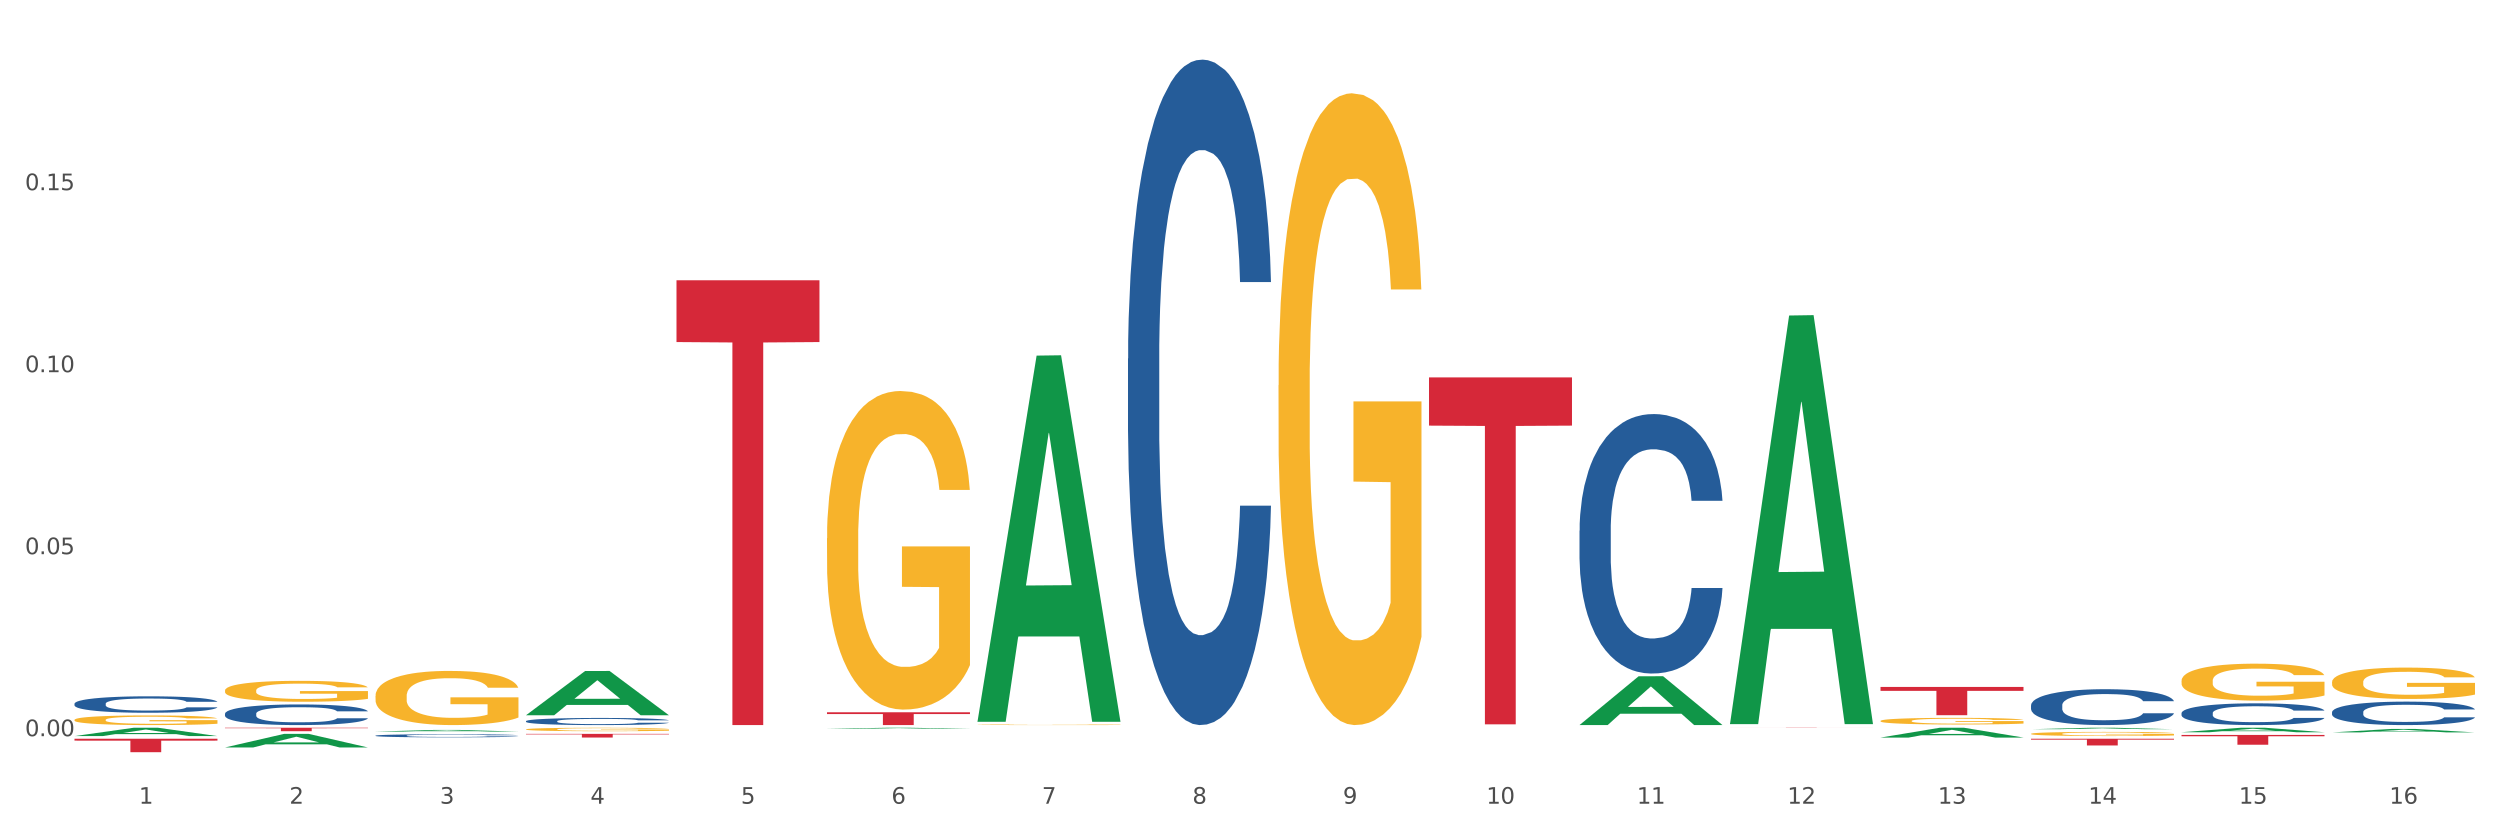 <?xml version="1.0" encoding="utf-8" standalone="no"?>
<!DOCTYPE svg PUBLIC "-//W3C//DTD SVG 1.1//EN"
  "http://www.w3.org/Graphics/SVG/1.1/DTD/svg11.dtd">
<svg xmlns:xlink="http://www.w3.org/1999/xlink" width="1080pt" height="360pt" viewBox="0 0 1080 360" xmlns="http://www.w3.org/2000/svg" version="1.1">
 <rect x="0" y="0" width="1080" height="360" fill="#333333" stroke="none"/>
 <defs>
  <style type="text/css">*{stroke-linejoin: round; stroke-linecap: butt}</style>
 </defs>
 <g id="figure_1">
  <g id="patch_1">
   <path d="M 0 360 
L 1080 360 
L 1080 0 
L 0 0 
z
" style="fill: #ffffff; stroke: #ffffff; stroke-linejoin: miter"/>
  </g>
  <g id="axes_1">
   <g id="matplotlib.axis_1">
    <g id="xtick_1">
     <g id="text_1">
      <!-- 1 -->
      <g style="fill: #4d4d4d" transform="translate(60.004 347.204) scale(0.096 -0.096)">
       <defs>
        <path id="DejaVuSans-31" d="M 794 531 
L 1825 531 
L 1825 4091 
L 703 3866 
L 703 4441 
L 1819 4666 
L 2450 4666 
L 2450 531 
L 3481 531 
L 3481 0 
L 794 0 
L 794 531 
z
" transform="scale(0.016)"/>
       </defs>
       <use xlink:href="#DejaVuSans-31"/>
      </g>
     </g>
    </g>
    <g id="xtick_2">
     <g id="text_2">
      <!-- 2 -->
      <g style="fill: #4d4d4d" transform="translate(125.021 347.204) scale(0.096 -0.096)">
       <defs>
        <path id="DejaVuSans-32" d="M 1228 531 
L 3431 531 
L 3431 0 
L 469 0 
L 469 531 
Q 828 903 1448 1529 
Q 2069 2156 2228 2338 
Q 2531 2678 2651 2914 
Q 2772 3150 2772 3378 
Q 2772 3750 2511 3984 
Q 2250 4219 1831 4219 
Q 1534 4219 1204 4116 
Q 875 4013 500 3803 
L 500 4441 
Q 881 4594 1212 4672 
Q 1544 4750 1819 4750 
Q 2544 4750 2975 4387 
Q 3406 4025 3406 3419 
Q 3406 3131 3298 2873 
Q 3191 2616 2906 2266 
Q 2828 2175 2409 1742 
Q 1991 1309 1228 531 
z
" transform="scale(0.016)"/>
       </defs>
       <use xlink:href="#DejaVuSans-32"/>
      </g>
     </g>
    </g>
    <g id="xtick_3">
     <g id="text_3">
      <!-- 3 -->
      <g style="fill: #4d4d4d" transform="translate(190.039 347.204) scale(0.096 -0.096)">
       <defs>
        <path id="DejaVuSans-33" d="M 2597 2516 
Q 3050 2419 3304 2112 
Q 3559 1806 3559 1356 
Q 3559 666 3084 287 
Q 2609 -91 1734 -91 
Q 1441 -91 1130 -33 
Q 819 25 488 141 
L 488 750 
Q 750 597 1062 519 
Q 1375 441 1716 441 
Q 2309 441 2620 675 
Q 2931 909 2931 1356 
Q 2931 1769 2642 2001 
Q 2353 2234 1838 2234 
L 1294 2234 
L 1294 2753 
L 1863 2753 
Q 2328 2753 2575 2939 
Q 2822 3125 2822 3475 
Q 2822 3834 2567 4026 
Q 2313 4219 1838 4219 
Q 1578 4219 1281 4162 
Q 984 4106 628 3988 
L 628 4550 
Q 988 4650 1302 4700 
Q 1616 4750 1894 4750 
Q 2613 4750 3031 4423 
Q 3450 4097 3450 3541 
Q 3450 3153 3228 2886 
Q 3006 2619 2597 2516 
z
" transform="scale(0.016)"/>
       </defs>
       <use xlink:href="#DejaVuSans-33"/>
      </g>
     </g>
    </g>
    <g id="xtick_4">
     <g id="text_4">
      <!-- 4 -->
      <g style="fill: #4d4d4d" transform="translate(255.056 347.204) scale(0.096 -0.096)">
       <defs>
        <path id="DejaVuSans-34" d="M 2419 4116 
L 825 1625 
L 2419 1625 
L 2419 4116 
z
M 2253 4666 
L 3047 4666 
L 3047 1625 
L 3713 1625 
L 3713 1100 
L 3047 1100 
L 3047 0 
L 2419 0 
L 2419 1100 
L 313 1100 
L 313 1709 
L 2253 4666 
z
" transform="scale(0.016)"/>
       </defs>
       <use xlink:href="#DejaVuSans-34"/>
      </g>
     </g>
    </g>
    <g id="xtick_5">
     <g id="text_5">
      <!-- 5 -->
      <g style="fill: #4d4d4d" transform="translate(320.073 347.204) scale(0.096 -0.096)">
       <defs>
        <path id="DejaVuSans-35" d="M 691 4666 
L 3169 4666 
L 3169 4134 
L 1269 4134 
L 1269 2991 
Q 1406 3038 1543 3061 
Q 1681 3084 1819 3084 
Q 2600 3084 3056 2656 
Q 3513 2228 3513 1497 
Q 3513 744 3044 326 
Q 2575 -91 1722 -91 
Q 1428 -91 1123 -41 
Q 819 9 494 109 
L 494 744 
Q 775 591 1075 516 
Q 1375 441 1709 441 
Q 2250 441 2565 725 
Q 2881 1009 2881 1497 
Q 2881 1984 2565 2268 
Q 2250 2553 1709 2553 
Q 1456 2553 1204 2497 
Q 953 2441 691 2322 
L 691 4666 
z
" transform="scale(0.016)"/>
       </defs>
       <use xlink:href="#DejaVuSans-35"/>
      </g>
     </g>
    </g>
    <g id="xtick_6">
     <g id="text_6">
      <!-- 6 -->
      <g style="fill: #4d4d4d" transform="translate(385.09 347.204) scale(0.096 -0.096)">
       <defs>
        <path id="DejaVuSans-36" d="M 2113 2584 
Q 1688 2584 1439 2293 
Q 1191 2003 1191 1497 
Q 1191 994 1439 701 
Q 1688 409 2113 409 
Q 2538 409 2786 701 
Q 3034 994 3034 1497 
Q 3034 2003 2786 2293 
Q 2538 2584 2113 2584 
z
M 3366 4563 
L 3366 3988 
Q 3128 4100 2886 4159 
Q 2644 4219 2406 4219 
Q 1781 4219 1451 3797 
Q 1122 3375 1075 2522 
Q 1259 2794 1537 2939 
Q 1816 3084 2150 3084 
Q 2853 3084 3261 2657 
Q 3669 2231 3669 1497 
Q 3669 778 3244 343 
Q 2819 -91 2113 -91 
Q 1303 -91 875 529 
Q 447 1150 447 2328 
Q 447 3434 972 4092 
Q 1497 4750 2381 4750 
Q 2619 4750 2861 4703 
Q 3103 4656 3366 4563 
z
" transform="scale(0.016)"/>
       </defs>
       <use xlink:href="#DejaVuSans-36"/>
      </g>
     </g>
    </g>
    <g id="xtick_7">
     <g id="text_7">
      <!-- 7 -->
      <g style="fill: #4d4d4d" transform="translate(450.108 347.204) scale(0.096 -0.096)">
       <defs>
        <path id="DejaVuSans-37" d="M 525 4666 
L 3525 4666 
L 3525 4397 
L 1831 0 
L 1172 0 
L 2766 4134 
L 525 4134 
L 525 4666 
z
" transform="scale(0.016)"/>
       </defs>
       <use xlink:href="#DejaVuSans-37"/>
      </g>
     </g>
    </g>
    <g id="xtick_8">
     <g id="text_8">
      <!-- 8 -->
      <g style="fill: #4d4d4d" transform="translate(515.125 347.204) scale(0.096 -0.096)">
       <defs>
        <path id="DejaVuSans-38" d="M 2034 2216 
Q 1584 2216 1326 1975 
Q 1069 1734 1069 1313 
Q 1069 891 1326 650 
Q 1584 409 2034 409 
Q 2484 409 2743 651 
Q 3003 894 3003 1313 
Q 3003 1734 2745 1975 
Q 2488 2216 2034 2216 
z
M 1403 2484 
Q 997 2584 770 2862 
Q 544 3141 544 3541 
Q 544 4100 942 4425 
Q 1341 4750 2034 4750 
Q 2731 4750 3128 4425 
Q 3525 4100 3525 3541 
Q 3525 3141 3298 2862 
Q 3072 2584 2669 2484 
Q 3125 2378 3379 2068 
Q 3634 1759 3634 1313 
Q 3634 634 3220 271 
Q 2806 -91 2034 -91 
Q 1263 -91 848 271 
Q 434 634 434 1313 
Q 434 1759 690 2068 
Q 947 2378 1403 2484 
z
M 1172 3481 
Q 1172 3119 1398 2916 
Q 1625 2713 2034 2713 
Q 2441 2713 2670 2916 
Q 2900 3119 2900 3481 
Q 2900 3844 2670 4047 
Q 2441 4250 2034 4250 
Q 1625 4250 1398 4047 
Q 1172 3844 1172 3481 
z
" transform="scale(0.016)"/>
       </defs>
       <use xlink:href="#DejaVuSans-38"/>
      </g>
     </g>
    </g>
    <g id="xtick_9">
     <g id="text_9">
      <!-- 9 -->
      <g style="fill: #4d4d4d" transform="translate(580.142 347.204) scale(0.096 -0.096)">
       <defs>
        <path id="DejaVuSans-39" d="M 703 97 
L 703 672 
Q 941 559 1184 500 
Q 1428 441 1663 441 
Q 2288 441 2617 861 
Q 2947 1281 2994 2138 
Q 2813 1869 2534 1725 
Q 2256 1581 1919 1581 
Q 1219 1581 811 2004 
Q 403 2428 403 3163 
Q 403 3881 828 4315 
Q 1253 4750 1959 4750 
Q 2769 4750 3195 4129 
Q 3622 3509 3622 2328 
Q 3622 1225 3098 567 
Q 2575 -91 1691 -91 
Q 1453 -91 1209 -44 
Q 966 3 703 97 
z
M 1959 2075 
Q 2384 2075 2632 2365 
Q 2881 2656 2881 3163 
Q 2881 3666 2632 3958 
Q 2384 4250 1959 4250 
Q 1534 4250 1286 3958 
Q 1038 3666 1038 3163 
Q 1038 2656 1286 2365 
Q 1534 2075 1959 2075 
z
" transform="scale(0.016)"/>
       </defs>
       <use xlink:href="#DejaVuSans-39"/>
      </g>
     </g>
    </g>
    <g id="xtick_10">
     <g id="text_10">
      <!-- 10 -->
      <g style="fill: #4d4d4d" transform="translate(642.105 347.204) scale(0.096 -0.096)">
       <defs>
        <path id="DejaVuSans-30" d="M 2034 4250 
Q 1547 4250 1301 3770 
Q 1056 3291 1056 2328 
Q 1056 1369 1301 889 
Q 1547 409 2034 409 
Q 2525 409 2770 889 
Q 3016 1369 3016 2328 
Q 3016 3291 2770 3770 
Q 2525 4250 2034 4250 
z
M 2034 4750 
Q 2819 4750 3233 4129 
Q 3647 3509 3647 2328 
Q 3647 1150 3233 529 
Q 2819 -91 2034 -91 
Q 1250 -91 836 529 
Q 422 1150 422 2328 
Q 422 3509 836 4129 
Q 1250 4750 2034 4750 
z
" transform="scale(0.016)"/>
       </defs>
       <use xlink:href="#DejaVuSans-31"/>
       <use xlink:href="#DejaVuSans-30" transform="translate(63.623 0)"/>
      </g>
     </g>
    </g>
    <g id="xtick_11">
     <g id="text_11">
      <!-- 11 -->
      <g style="fill: #4d4d4d" transform="translate(707.123 347.204) scale(0.096 -0.096)">
       <use xlink:href="#DejaVuSans-31"/>
       <use xlink:href="#DejaVuSans-31" transform="translate(63.623 0)"/>
      </g>
     </g>
    </g>
    <g id="xtick_12">
     <g id="text_12">
      <!-- 12 -->
      <g style="fill: #4d4d4d" transform="translate(772.14 347.204) scale(0.096 -0.096)">
       <use xlink:href="#DejaVuSans-31"/>
       <use xlink:href="#DejaVuSans-32" transform="translate(63.623 0)"/>
      </g>
     </g>
    </g>
    <g id="xtick_13">
     <g id="text_13">
      <!-- 13 -->
      <g style="fill: #4d4d4d" transform="translate(837.157 347.204) scale(0.096 -0.096)">
       <use xlink:href="#DejaVuSans-31"/>
       <use xlink:href="#DejaVuSans-33" transform="translate(63.623 0)"/>
      </g>
     </g>
    </g>
    <g id="xtick_14">
     <g id="text_14">
      <!-- 14 -->
      <g style="fill: #4d4d4d" transform="translate(902.174 347.204) scale(0.096 -0.096)">
       <use xlink:href="#DejaVuSans-31"/>
       <use xlink:href="#DejaVuSans-34" transform="translate(63.623 0)"/>
      </g>
     </g>
    </g>
    <g id="xtick_15">
     <g id="text_15">
      <!-- 15 -->
      <g style="fill: #4d4d4d" transform="translate(967.192 347.204) scale(0.096 -0.096)">
       <use xlink:href="#DejaVuSans-31"/>
       <use xlink:href="#DejaVuSans-35" transform="translate(63.623 0)"/>
      </g>
     </g>
    </g>
    <g id="xtick_16">
     <g id="text_16">
      <!-- 16 -->
      <g style="fill: #4d4d4d" transform="translate(1032.209 347.204) scale(0.096 -0.096)">
       <use xlink:href="#DejaVuSans-31"/>
       <use xlink:href="#DejaVuSans-36" transform="translate(63.623 0)"/>
      </g>
     </g>
    </g>
    <g id="xtick_17"/>
    <g id="xtick_18"/>
    <g id="xtick_19"/>
    <g id="xtick_20"/>
    <g id="xtick_21"/>
    <g id="xtick_22"/>
    <g id="xtick_23"/>
    <g id="xtick_24"/>
    <g id="xtick_25"/>
    <g id="xtick_26"/>
    <g id="xtick_27"/>
    <g id="xtick_28"/>
    <g id="xtick_29"/>
    <g id="xtick_30"/>
    <g id="xtick_31"/>
   </g>
   <g id="matplotlib.axis_2">
    <g id="ytick_1">
     <g id="text_17">
      <!-- 0.00 -->
      <g style="fill: #4d4d4d" transform="translate(10.8 318.037) scale(0.096 -0.096)">
       <defs>
        <path id="DejaVuSans-2e" d="M 684 794 
L 1344 794 
L 1344 0 
L 684 0 
L 684 794 
z
" transform="scale(0.016)"/>
       </defs>
       <use xlink:href="#DejaVuSans-30"/>
       <use xlink:href="#DejaVuSans-2e" transform="translate(63.623 0)"/>
       <use xlink:href="#DejaVuSans-30" transform="translate(95.41 0)"/>
       <use xlink:href="#DejaVuSans-30" transform="translate(159.033 0)"/>
      </g>
     </g>
    </g>
    <g id="ytick_2">
     <g id="text_18">
      <!-- 0.05 -->
      <g style="fill: #4d4d4d" transform="translate(10.8 239.412) scale(0.096 -0.096)">
       <use xlink:href="#DejaVuSans-30"/>
       <use xlink:href="#DejaVuSans-2e" transform="translate(63.623 0)"/>
       <use xlink:href="#DejaVuSans-30" transform="translate(95.41 0)"/>
       <use xlink:href="#DejaVuSans-35" transform="translate(159.033 0)"/>
      </g>
     </g>
    </g>
    <g id="ytick_3">
     <g id="text_19">
      <!-- 0.10 -->
      <g style="fill: #4d4d4d" transform="translate(10.8 160.786) scale(0.096 -0.096)">
       <use xlink:href="#DejaVuSans-30"/>
       <use xlink:href="#DejaVuSans-2e" transform="translate(63.623 0)"/>
       <use xlink:href="#DejaVuSans-31" transform="translate(95.41 0)"/>
       <use xlink:href="#DejaVuSans-30" transform="translate(159.033 0)"/>
      </g>
     </g>
    </g>
    <g id="ytick_4">
     <g id="text_20">
      <!-- 0.15 -->
      <g style="fill: #4d4d4d" transform="translate(10.8 82.16) scale(0.096 -0.096)">
       <use xlink:href="#DejaVuSans-30"/>
       <use xlink:href="#DejaVuSans-2e" transform="translate(63.623 0)"/>
       <use xlink:href="#DejaVuSans-31" transform="translate(95.41 0)"/>
       <use xlink:href="#DejaVuSans-35" transform="translate(159.033 0)"/>
      </g>
     </g>
    </g>
    <g id="ytick_5"/>
    <g id="ytick_6"/>
    <g id="ytick_7"/>
    <g id="ytick_8"/>
   </g>
   <g id="PolyCollection_1">
    <path d="M 1007.434 316.405 
L 1007.497 316.404 
L 1032.968 314.908 
L 1043.538 314.907 
L 1069.2 316.408 
L 1056.974 316.408 
L 1051.434 316.058 
L 1025.136 316.058 
L 1024.945 316.064 
L 1019.596 316.408 
L 1007.434 316.408 
L 1007.434 316.405 
L 1028.447 315.85 
L 1048.123 315.848 
L 1038.38 315.227 
L 1038.253 315.224 
L 1038.126 315.228 
L 1028.383 315.848 
L 1028.447 315.85 
L 1007.434 316.405 
z
" clip-path="url(#pe463add6ac)" style="fill: #109648"/>
    <path d="M 942.416 316.321 
L 942.48 316.319 
L 967.951 314.392 
L 978.521 314.39 
L 1004.183 316.325 
L 991.957 316.325 
L 986.417 315.874 
L 960.118 315.874 
L 959.927 315.881 
L 954.579 316.325 
L 942.416 316.325 
L 942.416 316.321 
L 963.43 315.605 
L 983.106 315.603 
L 973.363 314.802 
L 973.236 314.799 
L 973.109 314.804 
L 963.366 315.603 
L 963.43 315.605 
L 942.416 316.321 
z
" clip-path="url(#pe463add6ac)" style="fill: #109648"/>
    <path d="M 877.399 315.024 
L 877.463 315.024 
L 902.933 314.391 
L 913.504 314.39 
L 939.166 315.025 
L 926.94 315.025 
L 921.4 314.878 
L 895.101 314.878 
L 894.91 314.88 
L 889.561 315.025 
L 877.399 315.025 
L 877.399 315.024 
L 898.412 314.789 
L 918.089 314.789 
L 908.346 314.525 
L 908.219 314.524 
L 908.091 314.526 
L 898.349 314.789 
L 898.412 314.789 
L 877.399 315.024 
z
" clip-path="url(#pe463add6ac)" style="fill: #109648"/>
    <path d="M 1007.434 294.657 
L 1007.507 294.645 
L 1007.507 294.2 
L 1007.652 293.816 
L 1008.382 292.888 
L 1009.475 292.121 
L 1010.278 291.712 
L 1011.08 291.378 
L 1012.028 291.044 
L 1013.195 290.697 
L 1015.309 290.19 
L 1016.622 289.93 
L 1018.226 289.658 
L 1021.143 289.262 
L 1023.258 289.039 
L 1025.446 288.854 
L 1029.019 288.631 
L 1031.353 288.532 
L 1033.832 288.458 
L 1036.822 288.408 
L 1039.083 288.396 
L 1044.041 288.433 
L 1048.271 288.544 
L 1050.313 288.631 
L 1052.938 288.779 
L 1054.324 288.878 
L 1056.584 289.076 
L 1058.918 289.336 
L 1060.522 289.559 
L 1062.929 289.98 
L 1064.752 290.4 
L 1066.429 290.92 
L 1067.304 291.279 
L 1067.96 291.613 
L 1068.544 291.997 
L 1069.127 292.603 
L 1056.001 292.603 
L 1055.49 292.17 
L 1054.688 291.762 
L 1053.521 291.366 
L 1052.5 291.118 
L 1050.75 290.809 
L 1049.146 290.611 
L 1047.469 290.462 
L 1045.427 290.339 
L 1043.823 290.277 
L 1041.562 290.227 
L 1037.114 290.24 
L 1034.124 290.339 
L 1032.082 290.462 
L 1030.769 290.574 
L 1029.602 290.697 
L 1028.29 290.871 
L 1026.758 291.131 
L 1025.665 291.366 
L 1024.571 291.663 
L 1023.696 291.96 
L 1022.893 292.306 
L 1022.237 292.677 
L 1021.727 293.061 
L 1021.289 293.531 
L 1020.925 294.311 
L 1020.925 296.006 
L 1021.07 296.39 
L 1021.435 296.897 
L 1021.873 297.281 
L 1022.602 297.739 
L 1023.258 298.048 
L 1024.498 298.494 
L 1025.883 298.865 
L 1026.977 299.1 
L 1028.071 299.298 
L 1029.967 299.57 
L 1032.082 299.793 
L 1033.905 299.929 
L 1036.384 300.053 
L 1038.062 300.102 
L 1039.52 300.127 
L 1043.093 300.127 
L 1045.646 300.09 
L 1048.49 300.003 
L 1050.677 299.892 
L 1052.5 299.756 
L 1054.542 299.533 
L 1055.855 299.323 
L 1055.855 296.736 
L 1039.812 296.724 
L 1039.812 295.004 
L 1069.2 295.004 
L 1069.2 300.053 
L 1067.96 300.313 
L 1066.575 300.548 
L 1065.116 300.758 
L 1062.929 301.018 
L 1060.303 301.266 
L 1057.97 301.439 
L 1055.49 301.587 
L 1052.573 301.724 
L 1048.781 301.847 
L 1046.448 301.897 
L 1043.531 301.934 
L 1040.103 301.946 
L 1037.114 301.922 
L 1034.197 301.86 
L 1031.134 301.748 
L 1028.144 301.587 
L 1025.883 301.427 
L 1023.623 301.229 
L 1021.216 300.969 
L 1019.32 300.721 
L 1017.862 300.498 
L 1016.257 300.214 
L 1014.507 299.843 
L 1013.195 299.508 
L 1012.028 299.162 
L 1010.788 298.716 
L 1009.913 298.333 
L 1009.038 297.85 
L 1008.527 297.491 
L 1007.944 296.934 
L 1007.507 296.155 
L 1007.434 294.657 
z
" clip-path="url(#pe463add6ac)" style="fill: #f7b32b"/>
    <path d="M 292.244 121.061 
L 354.01 121.061 
L 354.01 147.767 
L 329.714 147.947 
L 329.714 313.236 
L 316.394 313.236 
L 316.394 147.947 
L 292.244 147.767 
L 292.244 121.241 
L 292.244 121.061 
z
" clip-path="url(#pe463add6ac)" style="fill: #d62839"/>
    <path d="M 227.227 317.038 
L 288.993 317.038 
L 288.993 317.258 
L 264.696 317.26 
L 264.696 318.625 
L 251.377 318.625 
L 251.377 317.26 
L 227.227 317.258 
L 227.227 317.039 
L 227.227 317.038 
z
" clip-path="url(#pe463add6ac)" style="fill: #d62839"/>
    <path d="M 97.192 314.39 
L 158.959 314.39 
L 158.959 314.596 
L 134.662 314.597 
L 134.662 315.873 
L 121.343 315.873 
L 121.343 314.597 
L 97.192 314.596 
L 97.192 314.391 
L 97.192 314.39 
z
" clip-path="url(#pe463add6ac)" style="fill: #d62839"/>
    <path d="M 812.382 318.622 
L 812.446 318.618 
L 837.916 314.394 
L 848.487 314.39 
L 874.148 318.63 
L 861.922 318.63 
L 856.382 317.643 
L 830.084 317.643 
L 829.893 317.659 
L 824.544 318.63 
L 812.382 318.63 
L 812.382 318.622 
L 833.395 317.054 
L 853.071 317.05 
L 843.329 315.294 
L 843.201 315.286 
L 843.074 315.298 
L 833.332 317.05 
L 833.395 317.054 
L 812.382 318.622 
z
" clip-path="url(#pe463add6ac)" style="fill: #109648"/>
    <path d="M 747.365 312.489 
L 747.428 312.323 
L 772.899 136.301 
L 783.469 136.136 
L 809.131 312.821 
L 796.905 312.821 
L 791.365 271.677 
L 765.067 271.677 
L 764.876 272.341 
L 759.527 312.821 
L 747.365 312.821 
L 747.365 312.489 
L 768.378 247.124 
L 788.054 246.958 
L 778.312 173.795 
L 778.184 173.464 
L 778.057 173.961 
L 768.314 246.958 
L 768.378 247.124 
L 747.365 312.489 
z
" clip-path="url(#pe463add6ac)" style="fill: #109648"/>
    <path d="M 682.347 313.196 
L 682.411 313.176 
L 707.882 292.147 
L 718.452 292.127 
L 744.114 313.236 
L 731.888 313.236 
L 726.348 308.32 
L 700.05 308.32 
L 699.859 308.399 
L 694.51 313.236 
L 682.347 313.236 
L 682.347 313.196 
L 703.361 305.387 
L 723.037 305.367 
L 713.294 296.626 
L 713.167 296.587 
L 713.04 296.646 
L 703.297 305.367 
L 703.361 305.387 
L 682.347 313.196 
z
" clip-path="url(#pe463add6ac)" style="fill: #109648"/>
    <path d="M 422.278 311.514 
L 422.342 311.365 
L 447.813 153.624 
L 458.383 153.475 
L 484.045 311.811 
L 471.819 311.811 
L 466.279 274.94 
L 439.981 274.94 
L 439.79 275.535 
L 434.441 311.811 
L 422.278 311.811 
L 422.278 311.514 
L 443.292 252.937 
L 462.968 252.788 
L 453.225 187.223 
L 453.098 186.926 
L 452.971 187.372 
L 443.228 252.788 
L 443.292 252.937 
L 422.278 311.514 
z
" clip-path="url(#pe463add6ac)" style="fill: #109648"/>
    <path d="M 357.261 314.86 
L 357.325 314.859 
L 382.796 314.391 
L 393.366 314.39 
L 419.028 314.861 
L 406.802 314.861 
L 401.262 314.751 
L 374.963 314.751 
L 374.772 314.753 
L 369.423 314.861 
L 357.261 314.861 
L 357.261 314.86 
L 378.275 314.686 
L 397.951 314.685 
L 388.208 314.49 
L 388.081 314.489 
L 387.953 314.491 
L 378.211 314.685 
L 378.275 314.686 
L 357.261 314.86 
z
" clip-path="url(#pe463add6ac)" style="fill: #109648"/>
    <path d="M 227.227 308.964 
L 227.29 308.946 
L 252.761 289.873 
L 263.331 289.855 
L 288.993 309 
L 276.767 309 
L 271.227 304.542 
L 244.929 304.542 
L 244.738 304.613 
L 239.389 309 
L 227.227 309 
L 227.227 308.964 
L 248.24 301.881 
L 267.916 301.863 
L 258.174 293.936 
L 258.046 293.9 
L 257.919 293.954 
L 248.176 301.863 
L 248.24 301.881 
L 227.227 308.964 
z
" clip-path="url(#pe463add6ac)" style="fill: #109648"/>
    <path d="M 162.209 316.04 
L 162.273 316.039 
L 187.744 315.327 
L 198.314 315.326 
L 223.976 316.041 
L 211.75 316.041 
L 206.21 315.874 
L 179.912 315.874 
L 179.721 315.877 
L 174.372 316.041 
L 162.209 316.041 
L 162.209 316.04 
L 183.223 315.775 
L 202.899 315.774 
L 193.156 315.479 
L 193.029 315.477 
L 192.902 315.479 
L 183.159 315.774 
L 183.223 315.775 
L 162.209 316.04 
z
" clip-path="url(#pe463add6ac)" style="fill: #109648"/>
    <path d="M 97.192 322.901 
L 97.256 322.896 
L 122.727 317.033 
L 133.297 317.027 
L 158.959 322.912 
L 146.733 322.912 
L 141.193 321.542 
L 114.894 321.542 
L 114.703 321.564 
L 109.354 322.912 
L 97.192 322.912 
L 97.192 322.901 
L 118.206 320.724 
L 137.882 320.719 
L 128.139 318.282 
L 128.012 318.27 
L 127.884 318.287 
L 118.142 320.719 
L 118.206 320.724 
L 97.192 322.901 
z
" clip-path="url(#pe463add6ac)" style="fill: #109648"/>
    <path d="M 32.175 317.986 
L 32.239 317.982 
L 57.709 314.393 
L 68.28 314.39 
L 93.941 317.992 
L 81.715 317.992 
L 76.176 317.153 
L 49.877 317.153 
L 49.686 317.167 
L 44.337 317.992 
L 32.175 317.992 
L 32.175 317.986 
L 53.188 316.653 
L 72.864 316.65 
L 63.122 315.158 
L 62.995 315.151 
L 62.867 315.161 
L 53.125 316.65 
L 53.188 316.653 
L 32.175 317.986 
z
" clip-path="url(#pe463add6ac)" style="fill: #109648"/>
    <path d="M 32.175 319.147 
L 93.941 319.147 
L 93.941 319.953 
L 69.645 319.959 
L 69.645 324.95 
L 56.325 324.95 
L 56.325 319.959 
L 32.175 319.953 
L 32.175 319.152 
L 32.175 319.147 
z
" clip-path="url(#pe463add6ac)" style="fill: #d62839"/>
    <path d="M 227.227 315.08 
L 227.3 315.079 
L 227.3 315.03 
L 227.445 314.987 
L 228.175 314.885 
L 229.269 314.801 
L 230.071 314.756 
L 230.873 314.719 
L 231.821 314.682 
L 232.988 314.644 
L 235.102 314.588 
L 236.415 314.559 
L 238.019 314.529 
L 240.936 314.486 
L 243.051 314.461 
L 245.239 314.441 
L 248.812 314.416 
L 251.146 314.405 
L 253.625 314.397 
L 256.615 314.391 
L 258.876 314.39 
L 263.834 314.394 
L 268.064 314.406 
L 270.106 314.416 
L 272.731 314.432 
L 274.117 314.443 
L 276.377 314.465 
L 278.711 314.494 
L 280.315 314.518 
L 282.722 314.565 
L 284.545 314.611 
L 286.222 314.668 
L 287.097 314.708 
L 287.753 314.745 
L 288.337 314.787 
L 288.92 314.854 
L 275.794 314.854 
L 275.283 314.806 
L 274.481 314.761 
L 273.315 314.717 
L 272.294 314.69 
L 270.543 314.656 
L 268.939 314.634 
L 267.262 314.618 
L 265.22 314.604 
L 263.616 314.597 
L 261.355 314.592 
L 256.907 314.593 
L 253.917 314.604 
L 251.875 314.618 
L 250.562 314.63 
L 249.396 314.644 
L 248.083 314.663 
L 246.552 314.691 
L 245.458 314.717 
L 244.364 314.75 
L 243.489 314.783 
L 242.687 314.821 
L 242.03 314.862 
L 241.52 314.904 
L 241.082 314.956 
L 240.718 315.042 
L 240.718 315.229 
L 240.863 315.271 
L 241.228 315.327 
L 241.666 315.369 
L 242.395 315.42 
L 243.051 315.454 
L 244.291 315.503 
L 245.676 315.544 
L 246.77 315.57 
L 247.864 315.591 
L 249.76 315.621 
L 251.875 315.646 
L 253.698 315.661 
L 256.177 315.675 
L 257.855 315.68 
L 259.313 315.683 
L 262.886 315.683 
L 265.439 315.679 
L 268.283 315.669 
L 270.47 315.657 
L 272.294 315.642 
L 274.335 315.617 
L 275.648 315.594 
L 275.648 315.309 
L 259.605 315.308 
L 259.605 315.118 
L 288.993 315.118 
L 288.993 315.675 
L 287.753 315.703 
L 286.368 315.729 
L 284.909 315.752 
L 282.722 315.781 
L 280.096 315.808 
L 277.763 315.827 
L 275.283 315.844 
L 272.366 315.859 
L 268.574 315.872 
L 266.241 315.878 
L 263.324 315.882 
L 259.897 315.883 
L 256.907 315.881 
L 253.99 315.874 
L 250.927 315.861 
L 247.937 315.844 
L 245.676 315.826 
L 243.416 315.804 
L 241.009 315.776 
L 239.113 315.748 
L 237.655 315.724 
L 236.05 315.692 
L 234.3 315.651 
L 232.988 315.615 
L 231.821 315.576 
L 230.581 315.527 
L 229.706 315.485 
L 228.831 315.432 
L 228.321 315.392 
L 227.737 315.331 
L 227.3 315.245 
L 227.227 315.08 
z
" clip-path="url(#pe463add6ac)" style="fill: #f7b32b"/>
    <path d="M 877.399 319.124 
L 939.166 319.124 
L 939.166 319.528 
L 914.869 319.53 
L 914.869 322.03 
L 901.549 322.03 
L 901.549 319.53 
L 877.399 319.528 
L 877.399 319.126 
L 877.399 319.124 
z
" clip-path="url(#pe463add6ac)" style="fill: #d62839"/>
    <path d="M 942.416 317.479 
L 1004.183 317.479 
L 1004.183 318.07 
L 979.886 318.074 
L 979.886 321.728 
L 966.567 321.728 
L 966.567 318.074 
L 942.416 318.07 
L 942.416 317.483 
L 942.416 317.479 
z
" clip-path="url(#pe463add6ac)" style="fill: #d62839"/>
    <path d="M 357.261 307.704 
L 419.028 307.704 
L 419.028 308.473 
L 394.731 308.478 
L 394.731 313.236 
L 381.412 313.236 
L 381.412 308.478 
L 357.261 308.473 
L 357.261 307.709 
L 357.261 307.704 
z
" clip-path="url(#pe463add6ac)" style="fill: #d62839"/>
    <path d="M 617.33 163.045 
L 679.097 163.045 
L 679.097 183.869 
L 654.8 184.01 
L 654.8 312.898 
L 641.481 312.898 
L 641.481 184.01 
L 617.33 183.869 
L 617.33 163.185 
L 617.33 163.045 
z
" clip-path="url(#pe463add6ac)" style="fill: #d62839"/>
    <path d="M 97.192 298.297 
L 97.265 298.289 
L 97.265 297.992 
L 97.411 297.736 
L 98.14 297.117 
L 99.234 296.605 
L 100.036 296.332 
L 100.838 296.109 
L 101.786 295.886 
L 102.953 295.655 
L 105.068 295.317 
L 106.381 295.143 
L 107.985 294.962 
L 110.902 294.697 
L 113.017 294.549 
L 115.204 294.425 
L 118.778 294.276 
L 121.111 294.21 
L 123.591 294.161 
L 126.58 294.128 
L 128.841 294.119 
L 133.8 294.144 
L 138.03 294.218 
L 140.071 294.276 
L 142.697 294.375 
L 144.082 294.441 
L 146.343 294.573 
L 148.676 294.747 
L 150.281 294.895 
L 152.687 295.176 
L 154.51 295.457 
L 156.188 295.804 
L 157.063 296.043 
L 157.719 296.266 
L 158.302 296.522 
L 158.886 296.927 
L 145.759 296.927 
L 145.249 296.638 
L 144.447 296.365 
L 143.28 296.101 
L 142.259 295.936 
L 140.509 295.729 
L 138.905 295.597 
L 137.227 295.498 
L 135.185 295.416 
L 133.581 295.374 
L 131.321 295.341 
L 126.872 295.35 
L 123.882 295.416 
L 121.84 295.498 
L 120.528 295.573 
L 119.361 295.655 
L 118.048 295.771 
L 116.517 295.944 
L 115.423 296.101 
L 114.329 296.299 
L 113.454 296.497 
L 112.652 296.728 
L 111.996 296.976 
L 111.485 297.232 
L 111.048 297.546 
L 110.683 298.066 
L 110.683 299.197 
L 110.829 299.453 
L 111.194 299.792 
L 111.631 300.048 
L 112.36 300.353 
L 113.017 300.56 
L 114.256 300.857 
L 115.642 301.105 
L 116.736 301.261 
L 117.83 301.394 
L 119.726 301.575 
L 121.84 301.724 
L 123.664 301.815 
L 126.143 301.897 
L 127.82 301.93 
L 129.279 301.947 
L 132.852 301.947 
L 135.404 301.922 
L 138.248 301.864 
L 140.436 301.79 
L 142.259 301.699 
L 144.301 301.55 
L 145.614 301.41 
L 145.614 299.684 
L 129.57 299.676 
L 129.57 298.528 
L 158.959 298.528 
L 158.959 301.897 
L 157.719 302.071 
L 156.333 302.227 
L 154.875 302.368 
L 152.687 302.541 
L 150.062 302.706 
L 147.728 302.822 
L 145.249 302.921 
L 142.332 303.012 
L 138.54 303.094 
L 136.206 303.127 
L 133.289 303.152 
L 129.862 303.16 
L 126.872 303.144 
L 123.955 303.103 
L 120.892 303.028 
L 117.903 302.921 
L 115.642 302.814 
L 113.381 302.682 
L 110.975 302.508 
L 109.079 302.343 
L 107.62 302.194 
L 106.016 302.005 
L 104.266 301.757 
L 102.953 301.534 
L 101.786 301.303 
L 100.547 301.005 
L 99.672 300.749 
L 98.797 300.427 
L 98.286 300.188 
L 97.703 299.816 
L 97.265 299.296 
L 97.192 298.297 
z
" clip-path="url(#pe463add6ac)" style="fill: #f7b32b"/>
    <path d="M 32.175 310.993 
L 32.248 310.989 
L 32.248 310.852 
L 32.394 310.734 
L 33.123 310.449 
L 34.217 310.213 
L 35.019 310.087 
L 35.821 309.984 
L 36.769 309.882 
L 37.936 309.775 
L 40.051 309.619 
L 41.363 309.539 
L 42.968 309.455 
L 45.885 309.334 
L 47.999 309.265 
L 50.187 309.208 
L 53.76 309.139 
L 56.094 309.109 
L 58.573 309.086 
L 61.563 309.071 
L 63.824 309.067 
L 68.783 309.078 
L 73.012 309.113 
L 75.054 309.139 
L 77.679 309.185 
L 79.065 309.216 
L 81.326 309.276 
L 83.659 309.356 
L 85.263 309.425 
L 87.67 309.554 
L 89.493 309.684 
L 91.17 309.844 
L 92.045 309.954 
L 92.702 310.057 
L 93.285 310.175 
L 93.868 310.361 
L 80.742 310.361 
L 80.232 310.228 
L 79.43 310.103 
L 78.263 309.981 
L 77.242 309.905 
L 75.492 309.809 
L 73.887 309.748 
L 72.21 309.703 
L 70.168 309.665 
L 68.564 309.646 
L 66.303 309.63 
L 61.855 309.634 
L 58.865 309.665 
L 56.823 309.703 
L 55.511 309.737 
L 54.344 309.775 
L 53.031 309.828 
L 51.5 309.908 
L 50.406 309.981 
L 49.312 310.072 
L 48.437 310.163 
L 47.635 310.27 
L 46.979 310.384 
L 46.468 310.502 
L 46.031 310.647 
L 45.666 310.887 
L 45.666 311.408 
L 45.812 311.526 
L 46.176 311.682 
L 46.614 311.8 
L 47.343 311.941 
L 47.999 312.036 
L 49.239 312.173 
L 50.625 312.288 
L 51.719 312.36 
L 52.812 312.421 
L 54.708 312.505 
L 56.823 312.573 
L 58.646 312.615 
L 61.126 312.653 
L 62.803 312.668 
L 64.261 312.676 
L 67.835 312.676 
L 70.387 312.665 
L 73.231 312.638 
L 75.419 312.604 
L 77.242 312.562 
L 79.284 312.493 
L 80.596 312.428 
L 80.596 311.633 
L 64.553 311.629 
L 64.553 311.1 
L 93.941 311.1 
L 93.941 312.653 
L 92.702 312.733 
L 91.316 312.805 
L 89.858 312.87 
L 87.67 312.95 
L 85.045 313.026 
L 82.711 313.079 
L 80.232 313.125 
L 77.315 313.167 
L 73.523 313.205 
L 71.189 313.22 
L 68.272 313.232 
L 64.845 313.236 
L 61.855 313.228 
L 58.938 313.209 
L 55.875 313.175 
L 52.885 313.125 
L 50.625 313.076 
L 48.364 313.015 
L 45.958 312.935 
L 44.062 312.859 
L 42.603 312.79 
L 40.999 312.703 
L 39.249 312.588 
L 37.936 312.486 
L 36.769 312.379 
L 35.529 312.242 
L 34.654 312.124 
L 33.779 311.975 
L 33.269 311.865 
L 32.685 311.694 
L 32.248 311.454 
L 32.175 310.993 
z
" clip-path="url(#pe463add6ac)" style="fill: #f7b32b"/>
    <path d="M 162.209 300.649 
L 162.282 300.627 
L 162.282 299.858 
L 162.428 299.196 
L 163.157 297.593 
L 164.251 296.268 
L 165.054 295.563 
L 165.856 294.986 
L 166.804 294.409 
L 167.97 293.81 
L 170.085 292.934 
L 171.398 292.485 
L 173.002 292.015 
L 175.919 291.331 
L 178.034 290.947 
L 180.222 290.626 
L 183.795 290.242 
L 186.128 290.071 
L 188.608 289.942 
L 191.598 289.857 
L 193.858 289.836 
L 198.817 289.9 
L 203.047 290.092 
L 205.089 290.242 
L 207.714 290.498 
L 209.099 290.669 
L 211.36 291.011 
L 213.694 291.46 
L 215.298 291.844 
L 217.704 292.571 
L 219.528 293.297 
L 221.205 294.195 
L 222.08 294.815 
L 222.736 295.392 
L 223.32 296.054 
L 223.903 297.101 
L 210.777 297.101 
L 210.266 296.353 
L 209.464 295.648 
L 208.297 294.964 
L 207.276 294.537 
L 205.526 294.003 
L 203.922 293.661 
L 202.245 293.404 
L 200.203 293.191 
L 198.598 293.084 
L 196.338 292.998 
L 191.889 293.02 
L 188.9 293.191 
L 186.858 293.404 
L 185.545 293.597 
L 184.378 293.81 
L 183.066 294.11 
L 181.534 294.558 
L 180.44 294.964 
L 179.347 295.477 
L 178.471 295.99 
L 177.669 296.588 
L 177.013 297.23 
L 176.503 297.892 
L 176.065 298.704 
L 175.7 300.05 
L 175.7 302.978 
L 175.846 303.64 
L 176.211 304.517 
L 176.648 305.179 
L 177.378 305.97 
L 178.034 306.504 
L 179.274 307.273 
L 180.659 307.914 
L 181.753 308.32 
L 182.847 308.662 
L 184.743 309.133 
L 186.858 309.517 
L 188.681 309.752 
L 191.16 309.966 
L 192.837 310.051 
L 194.296 310.094 
L 197.869 310.094 
L 200.422 310.03 
L 203.266 309.88 
L 205.453 309.688 
L 207.276 309.453 
L 209.318 309.068 
L 210.631 308.705 
L 210.631 304.239 
L 194.588 304.217 
L 194.588 301.247 
L 223.976 301.247 
L 223.976 309.966 
L 222.736 310.415 
L 221.351 310.821 
L 219.892 311.184 
L 217.704 311.633 
L 215.079 312.06 
L 212.746 312.359 
L 210.266 312.616 
L 207.349 312.851 
L 203.557 313.065 
L 201.224 313.15 
L 198.307 313.214 
L 194.879 313.236 
L 191.889 313.193 
L 188.972 313.086 
L 185.91 312.894 
L 182.92 312.616 
L 180.659 312.338 
L 178.399 311.996 
L 175.992 311.547 
L 174.096 311.12 
L 172.638 310.735 
L 171.033 310.244 
L 169.283 309.603 
L 167.97 309.026 
L 166.804 308.427 
L 165.564 307.658 
L 164.689 306.996 
L 163.814 306.162 
L 163.303 305.542 
L 162.72 304.581 
L 162.282 303.234 
L 162.209 300.649 
z
" clip-path="url(#pe463add6ac)" style="fill: #f7b32b"/>
    <path d="M 812.382 296.752 
L 874.148 296.752 
L 874.148 298.448 
L 849.852 298.459 
L 849.852 308.953 
L 836.532 308.953 
L 836.532 298.459 
L 812.382 298.448 
L 812.382 296.764 
L 812.382 296.752 
z
" clip-path="url(#pe463add6ac)" style="fill: #d62839"/>
    <path d="M 747.365 314.39 
L 809.131 314.39 
L 809.131 314.402 
L 784.834 314.402 
L 784.834 314.475 
L 771.515 314.475 
L 771.515 314.402 
L 747.365 314.402 
L 747.365 314.39 
L 747.365 314.39 
z
" clip-path="url(#pe463add6ac)" style="fill: #d62839"/>
    <path d="M 422.278 313.09 
L 422.351 313.09 
L 422.351 313.081 
L 422.497 313.074 
L 423.226 313.055 
L 424.32 313.04 
L 425.122 313.032 
L 425.925 313.025 
L 426.873 313.018 
L 428.039 313.011 
L 430.154 313.001 
L 431.467 312.996 
L 433.071 312.991 
L 435.988 312.983 
L 438.103 312.978 
L 440.291 312.975 
L 443.864 312.97 
L 446.197 312.968 
L 448.677 312.967 
L 451.667 312.966 
L 453.927 312.966 
L 458.886 312.966 
L 463.116 312.969 
L 465.158 312.97 
L 467.783 312.973 
L 469.168 312.975 
L 471.429 312.979 
L 473.763 312.984 
L 475.367 312.989 
L 477.773 312.997 
L 479.596 313.006 
L 481.274 313.016 
L 482.149 313.023 
L 482.805 313.03 
L 483.389 313.037 
L 483.972 313.049 
L 470.846 313.049 
L 470.335 313.041 
L 469.533 313.033 
L 468.366 313.025 
L 467.345 313.02 
L 465.595 313.014 
L 463.991 313.01 
L 462.314 313.007 
L 460.272 313.004 
L 458.667 313.003 
L 456.407 313.002 
L 451.958 313.002 
L 448.969 313.004 
L 446.927 313.007 
L 445.614 313.009 
L 444.447 313.011 
L 443.135 313.015 
L 441.603 313.02 
L 440.509 313.025 
L 439.416 313.031 
L 438.54 313.037 
L 437.738 313.044 
L 437.082 313.051 
L 436.571 313.059 
L 436.134 313.068 
L 435.769 313.083 
L 435.769 313.117 
L 435.915 313.125 
L 436.28 313.135 
L 436.717 313.143 
L 437.447 313.152 
L 438.103 313.158 
L 439.343 313.167 
L 440.728 313.174 
L 441.822 313.179 
L 442.916 313.183 
L 444.812 313.188 
L 446.927 313.193 
L 448.75 313.195 
L 451.229 313.198 
L 452.906 313.199 
L 454.365 313.199 
L 457.938 313.199 
L 460.49 313.199 
L 463.334 313.197 
L 465.522 313.195 
L 467.345 313.192 
L 469.387 313.187 
L 470.7 313.183 
L 470.7 313.132 
L 454.657 313.132 
L 454.657 313.097 
L 484.045 313.097 
L 484.045 313.198 
L 482.805 313.203 
L 481.42 313.208 
L 479.961 313.212 
L 477.773 313.217 
L 475.148 313.222 
L 472.815 313.225 
L 470.335 313.228 
L 467.418 313.231 
L 463.626 313.234 
L 461.293 313.235 
L 458.376 313.235 
L 454.948 313.236 
L 451.958 313.235 
L 449.041 313.234 
L 445.979 313.232 
L 442.989 313.228 
L 440.728 313.225 
L 438.468 313.221 
L 436.061 313.216 
L 434.165 313.211 
L 432.707 313.207 
L 431.102 313.201 
L 429.352 313.194 
L 428.039 313.187 
L 426.873 313.18 
L 425.633 313.171 
L 424.758 313.164 
L 423.883 313.154 
L 423.372 313.147 
L 422.789 313.136 
L 422.351 313.12 
L 422.278 313.09 
z
" clip-path="url(#pe463add6ac)" style="fill: #f7b32b"/>
    <path d="M 942.416 294.089 
L 942.489 294.074 
L 942.489 293.549 
L 942.635 293.097 
L 943.364 292.002 
L 944.458 291.098 
L 945.26 290.616 
L 946.063 290.222 
L 947.011 289.828 
L 948.177 289.42 
L 950.292 288.821 
L 951.605 288.515 
L 953.209 288.194 
L 956.126 287.727 
L 958.241 287.464 
L 960.429 287.245 
L 964.002 286.983 
L 966.335 286.866 
L 968.815 286.778 
L 971.805 286.72 
L 974.065 286.705 
L 979.024 286.749 
L 983.254 286.881 
L 985.296 286.983 
L 987.921 287.158 
L 989.306 287.275 
L 991.567 287.508 
L 993.901 287.814 
L 995.505 288.077 
L 997.911 288.573 
L 999.734 289.069 
L 1001.412 289.682 
L 1002.287 290.105 
L 1002.943 290.499 
L 1003.526 290.952 
L 1004.11 291.667 
L 990.984 291.667 
L 990.473 291.156 
L 989.671 290.675 
L 988.504 290.208 
L 987.483 289.916 
L 985.733 289.551 
L 984.129 289.317 
L 982.451 289.142 
L 980.41 288.996 
L 978.805 288.923 
L 976.545 288.865 
L 972.096 288.88 
L 969.106 288.996 
L 967.065 289.142 
L 965.752 289.274 
L 964.585 289.42 
L 963.273 289.624 
L 961.741 289.93 
L 960.647 290.208 
L 959.553 290.558 
L 958.678 290.908 
L 957.876 291.317 
L 957.22 291.754 
L 956.709 292.207 
L 956.272 292.761 
L 955.907 293.681 
L 955.907 295.68 
L 956.053 296.132 
L 956.418 296.73 
L 956.855 297.183 
L 957.585 297.723 
L 958.241 298.087 
L 959.481 298.613 
L 960.866 299.05 
L 961.96 299.328 
L 963.054 299.561 
L 964.95 299.882 
L 967.065 300.145 
L 968.888 300.305 
L 971.367 300.451 
L 973.044 300.51 
L 974.503 300.539 
L 978.076 300.539 
L 980.628 300.495 
L 983.472 300.393 
L 985.66 300.262 
L 987.483 300.101 
L 989.525 299.838 
L 990.838 299.59 
L 990.838 296.541 
L 974.795 296.526 
L 974.795 294.498 
L 1004.183 294.498 
L 1004.183 300.451 
L 1002.943 300.758 
L 1001.558 301.035 
L 1000.099 301.283 
L 997.911 301.589 
L 995.286 301.881 
L 992.953 302.086 
L 990.473 302.261 
L 987.556 302.421 
L 983.764 302.567 
L 981.431 302.625 
L 978.514 302.669 
L 975.086 302.684 
L 972.096 302.655 
L 969.179 302.582 
L 966.117 302.45 
L 963.127 302.261 
L 960.866 302.071 
L 958.605 301.837 
L 956.199 301.531 
L 954.303 301.239 
L 952.844 300.977 
L 951.24 300.641 
L 949.49 300.203 
L 948.177 299.809 
L 947.011 299.401 
L 945.771 298.875 
L 944.896 298.423 
L 944.021 297.854 
L 943.51 297.431 
L 942.927 296.774 
L 942.489 295.855 
L 942.416 294.089 
z
" clip-path="url(#pe463add6ac)" style="fill: #f7b32b"/>
    <path d="M 877.399 317.007 
L 877.472 317.005 
L 877.472 316.946 
L 877.618 316.896 
L 878.347 316.773 
L 879.441 316.672 
L 880.243 316.618 
L 881.045 316.574 
L 881.993 316.53 
L 883.16 316.484 
L 885.275 316.417 
L 886.588 316.383 
L 888.192 316.347 
L 891.109 316.294 
L 893.224 316.265 
L 895.411 316.24 
L 898.985 316.211 
L 901.318 316.198 
L 903.798 316.188 
L 906.787 316.182 
L 909.048 316.18 
L 914.007 316.185 
L 918.236 316.2 
L 920.278 316.211 
L 922.904 316.231 
L 924.289 316.244 
L 926.55 316.27 
L 928.883 316.304 
L 930.488 316.334 
L 932.894 316.389 
L 934.717 316.445 
L 936.394 316.513 
L 937.27 316.561 
L 937.926 316.605 
L 938.509 316.655 
L 939.093 316.736 
L 925.966 316.736 
L 925.456 316.678 
L 924.654 316.624 
L 923.487 316.572 
L 922.466 316.539 
L 920.716 316.499 
L 919.111 316.472 
L 917.434 316.453 
L 915.392 316.437 
L 913.788 316.428 
L 911.527 316.422 
L 907.079 316.423 
L 904.089 316.437 
L 902.047 316.453 
L 900.735 316.468 
L 899.568 316.484 
L 898.255 316.507 
L 896.724 316.541 
L 895.63 316.572 
L 894.536 316.611 
L 893.661 316.651 
L 892.859 316.696 
L 892.203 316.745 
L 891.692 316.796 
L 891.255 316.858 
L 890.89 316.961 
L 890.89 317.185 
L 891.036 317.235 
L 891.4 317.302 
L 891.838 317.353 
L 892.567 317.414 
L 893.224 317.454 
L 894.463 317.513 
L 895.849 317.562 
L 896.943 317.593 
L 898.037 317.619 
L 899.933 317.655 
L 902.047 317.685 
L 903.87 317.703 
L 906.35 317.719 
L 908.027 317.726 
L 909.486 317.729 
L 913.059 317.729 
L 915.611 317.724 
L 918.455 317.713 
L 920.643 317.698 
L 922.466 317.68 
L 924.508 317.65 
L 925.82 317.623 
L 925.82 317.281 
L 909.777 317.28 
L 909.777 317.052 
L 939.166 317.052 
L 939.166 317.719 
L 937.926 317.753 
L 936.54 317.784 
L 935.082 317.812 
L 932.894 317.847 
L 930.269 317.879 
L 927.935 317.902 
L 925.456 317.922 
L 922.539 317.94 
L 918.747 317.956 
L 916.413 317.963 
L 913.496 317.967 
L 910.069 317.969 
L 907.079 317.966 
L 904.162 317.958 
L 901.099 317.943 
L 898.109 317.922 
L 895.849 317.9 
L 893.588 317.874 
L 891.182 317.84 
L 889.286 317.807 
L 887.827 317.778 
L 886.223 317.74 
L 884.473 317.691 
L 883.16 317.647 
L 881.993 317.601 
L 880.754 317.543 
L 879.879 317.492 
L 879.003 317.428 
L 878.493 317.381 
L 877.91 317.307 
L 877.472 317.204 
L 877.399 317.007 
z
" clip-path="url(#pe463add6ac)" style="fill: #f7b32b"/>
    <path d="M 812.382 311.438 
L 812.455 311.436 
L 812.455 311.341 
L 812.601 311.26 
L 813.33 311.062 
L 814.424 310.899 
L 815.226 310.813 
L 816.028 310.742 
L 816.976 310.671 
L 818.143 310.597 
L 820.258 310.489 
L 821.57 310.434 
L 823.175 310.376 
L 826.092 310.292 
L 828.206 310.245 
L 830.394 310.205 
L 833.967 310.158 
L 836.301 310.137 
L 838.78 310.121 
L 841.77 310.11 
L 844.031 310.108 
L 848.99 310.116 
L 853.219 310.139 
L 855.261 310.158 
L 857.886 310.189 
L 859.272 310.21 
L 861.532 310.252 
L 863.866 310.308 
L 865.47 310.355 
L 867.877 310.444 
L 869.7 310.534 
L 871.377 310.644 
L 872.252 310.721 
L 872.909 310.792 
L 873.492 310.873 
L 874.075 311.002 
L 860.949 311.002 
L 860.439 310.91 
L 859.636 310.823 
L 858.47 310.739 
L 857.449 310.686 
L 855.699 310.621 
L 854.094 310.579 
L 852.417 310.547 
L 850.375 310.521 
L 848.771 310.508 
L 846.51 310.497 
L 842.062 310.5 
L 839.072 310.521 
L 837.03 310.547 
L 835.717 310.571 
L 834.551 310.597 
L 833.238 310.634 
L 831.707 310.689 
L 830.613 310.739 
L 829.519 310.802 
L 828.644 310.865 
L 827.842 310.939 
L 827.185 311.018 
L 826.675 311.099 
L 826.237 311.199 
L 825.873 311.365 
L 825.873 311.725 
L 826.019 311.807 
L 826.383 311.914 
L 826.821 311.996 
L 827.55 312.093 
L 828.206 312.159 
L 829.446 312.254 
L 830.832 312.333 
L 831.925 312.383 
L 833.019 312.425 
L 834.915 312.483 
L 837.03 312.53 
L 838.853 312.559 
L 841.333 312.585 
L 843.01 312.596 
L 844.468 312.601 
L 848.042 312.601 
L 850.594 312.593 
L 853.438 312.575 
L 855.626 312.551 
L 857.449 312.522 
L 859.491 312.475 
L 860.803 312.43 
L 860.803 311.88 
L 844.76 311.878 
L 844.76 311.512 
L 874.148 311.512 
L 874.148 312.585 
L 872.909 312.64 
L 871.523 312.69 
L 870.065 312.735 
L 867.877 312.79 
L 865.252 312.843 
L 862.918 312.88 
L 860.439 312.911 
L 857.522 312.94 
L 853.73 312.966 
L 851.396 312.977 
L 848.479 312.985 
L 845.052 312.987 
L 842.062 312.982 
L 839.145 312.969 
L 836.082 312.945 
L 833.092 312.911 
L 830.832 312.877 
L 828.571 312.835 
L 826.164 312.78 
L 824.268 312.727 
L 822.81 312.68 
L 821.206 312.619 
L 819.455 312.54 
L 818.143 312.469 
L 816.976 312.396 
L 815.736 312.301 
L 814.861 312.22 
L 813.986 312.117 
L 813.476 312.041 
L 812.892 311.922 
L 812.455 311.757 
L 812.382 311.438 
z
" clip-path="url(#pe463add6ac)" style="fill: #f7b32b"/>
    <path d="M 552.313 166.418 
L 552.386 166.169 
L 552.386 157.196 
L 552.532 149.468 
L 553.261 130.774 
L 554.355 115.319 
L 555.157 107.093 
L 555.959 100.363 
L 556.907 93.633 
L 558.074 86.654 
L 560.189 76.434 
L 561.501 71.199 
L 563.106 65.715 
L 566.023 57.739 
L 568.137 53.252 
L 570.325 49.513 
L 573.898 45.026 
L 576.232 43.032 
L 578.711 41.537 
L 581.701 40.54 
L 583.962 40.29 
L 588.921 41.038 
L 593.15 43.282 
L 595.192 45.026 
L 597.817 48.018 
L 599.203 50.012 
L 601.464 54 
L 603.797 59.234 
L 605.401 63.721 
L 607.808 72.196 
L 609.631 80.671 
L 611.308 91.14 
L 612.183 98.369 
L 612.84 105.099 
L 613.423 112.826 
L 614.006 125.04 
L 600.88 125.04 
L 600.37 116.316 
L 599.567 108.09 
L 598.401 100.114 
L 597.38 95.129 
L 595.63 88.897 
L 594.025 84.909 
L 592.348 81.918 
L 590.306 79.425 
L 588.702 78.179 
L 586.441 77.182 
L 581.993 77.431 
L 579.003 79.425 
L 576.961 81.918 
L 575.649 84.161 
L 574.482 86.654 
L 573.169 90.143 
L 571.638 95.378 
L 570.544 100.114 
L 569.45 106.096 
L 568.575 112.079 
L 567.773 119.058 
L 567.116 126.536 
L 566.606 134.263 
L 566.168 143.735 
L 565.804 159.439 
L 565.804 193.588 
L 565.95 201.316 
L 566.314 211.535 
L 566.752 219.263 
L 567.481 228.485 
L 568.137 234.717 
L 569.377 243.691 
L 570.763 251.169 
L 571.856 255.905 
L 572.95 259.893 
L 574.846 265.377 
L 576.961 269.863 
L 578.784 272.605 
L 581.264 275.098 
L 582.941 276.095 
L 584.399 276.594 
L 587.973 276.594 
L 590.525 275.846 
L 593.369 274.101 
L 595.557 271.858 
L 597.38 269.116 
L 599.422 264.629 
L 600.734 260.391 
L 600.734 208.295 
L 584.691 208.046 
L 584.691 173.398 
L 614.079 173.398 
L 614.079 275.098 
L 612.84 280.333 
L 611.454 285.069 
L 609.996 289.306 
L 607.808 294.541 
L 605.183 299.526 
L 602.849 303.016 
L 600.37 306.007 
L 597.453 308.749 
L 593.661 311.241 
L 591.327 312.238 
L 588.41 312.986 
L 584.983 313.236 
L 581.993 312.737 
L 579.076 311.491 
L 576.013 309.247 
L 573.023 306.007 
L 570.763 302.766 
L 568.502 298.778 
L 566.096 293.544 
L 564.199 288.558 
L 562.741 284.072 
L 561.137 278.338 
L 559.387 270.86 
L 558.074 264.13 
L 556.907 257.151 
L 555.667 248.177 
L 554.792 240.45 
L 553.917 230.729 
L 553.407 223.5 
L 552.823 212.283 
L 552.386 196.58 
L 552.313 166.418 
z
" clip-path="url(#pe463add6ac)" style="fill: #f7b32b"/>
    <path d="M 1007.434 307.654 
L 1007.507 307.645 
L 1007.507 307.386 
L 1007.726 307.034 
L 1008.529 306.386 
L 1009.551 305.896 
L 1011.303 305.322 
L 1012.252 305.081 
L 1013.493 304.813 
L 1016.049 304.378 
L 1018.969 304.008 
L 1021.013 303.804 
L 1022.547 303.675 
L 1025.978 303.443 
L 1027.949 303.341 
L 1029.994 303.258 
L 1031.746 303.203 
L 1034.666 303.138 
L 1037.003 303.11 
L 1039.704 303.101 
L 1041.967 303.11 
L 1044.961 303.147 
L 1049.341 303.258 
L 1051.021 303.323 
L 1053.284 303.434 
L 1055.62 303.582 
L 1057.518 303.73 
L 1059.709 303.943 
L 1061.972 304.221 
L 1064.162 304.572 
L 1065.696 304.896 
L 1066.937 305.239 
L 1068.032 305.655 
L 1068.835 306.109 
L 1069.2 306.488 
L 1055.839 306.488 
L 1055.474 306.146 
L 1054.744 305.776 
L 1054.014 305.526 
L 1053.211 305.322 
L 1051.97 305.091 
L 1050.875 304.943 
L 1049.049 304.767 
L 1047.37 304.656 
L 1045.983 304.591 
L 1044.304 304.535 
L 1040.726 304.48 
L 1038.171 304.48 
L 1036.565 304.498 
L 1034.593 304.545 
L 1032.914 304.609 
L 1030.943 304.721 
L 1029.41 304.841 
L 1027.876 304.998 
L 1027 305.109 
L 1025.686 305.313 
L 1024.81 305.479 
L 1023.642 305.766 
L 1022.985 305.97 
L 1021.817 306.498 
L 1021.306 306.886 
L 1021.086 307.155 
L 1020.94 307.451 
L 1020.94 308.895 
L 1021.379 309.543 
L 1021.744 309.82 
L 1022.328 310.135 
L 1023.423 310.542 
L 1025.029 310.94 
L 1026.708 311.227 
L 1028.095 311.403 
L 1029.41 311.533 
L 1030.724 311.634 
L 1032.33 311.727 
L 1033.644 311.782 
L 1035.615 311.838 
L 1037.952 311.866 
L 1039.777 311.866 
L 1043.501 311.819 
L 1045.18 311.773 
L 1046.786 311.708 
L 1048.538 311.607 
L 1049.925 311.496 
L 1050.728 311.412 
L 1052.043 311.236 
L 1053.065 311.051 
L 1053.941 310.838 
L 1054.525 310.653 
L 1055.182 310.376 
L 1055.693 310.061 
L 1055.839 309.894 
L 1069.2 309.894 
L 1068.908 310.228 
L 1068.397 310.551 
L 1067.375 310.986 
L 1066.572 311.236 
L 1065.33 311.542 
L 1064.016 311.801 
L 1062.191 312.088 
L 1060.512 312.301 
L 1058.76 312.486 
L 1056.861 312.652 
L 1053.43 312.884 
L 1052.189 312.949 
L 1049.56 313.06 
L 1047.516 313.124 
L 1044.523 313.189 
L 1041.456 313.226 
L 1038.244 313.236 
L 1035.396 313.217 
L 1032.257 313.161 
L 1030.286 313.106 
L 1028.095 313.023 
L 1025.54 312.893 
L 1023.131 312.736 
L 1020.867 312.551 
L 1018.75 312.338 
L 1016.779 312.097 
L 1014.224 311.699 
L 1012.325 311.31 
L 1010.938 310.949 
L 1009.989 310.644 
L 1009.04 310.255 
L 1008.529 309.987 
L 1007.726 309.339 
L 1007.434 308.737 
L 1007.434 307.654 
z
" clip-path="url(#pe463add6ac)" style="fill: #255c99"/>
    <path d="M 32.175 303.998 
L 32.248 303.992 
L 32.248 303.81 
L 32.467 303.563 
L 33.27 303.109 
L 34.292 302.765 
L 36.045 302.362 
L 36.994 302.193 
L 38.235 302.005 
L 40.79 301.7 
L 43.711 301.44 
L 45.755 301.298 
L 47.288 301.207 
L 50.72 301.044 
L 52.691 300.973 
L 54.735 300.915 
L 56.487 300.876 
L 59.408 300.83 
L 61.744 300.811 
L 64.445 300.804 
L 66.709 300.811 
L 69.702 300.837 
L 74.083 300.915 
L 75.762 300.96 
L 78.025 301.038 
L 80.362 301.142 
L 82.26 301.246 
L 84.45 301.395 
L 86.713 301.59 
L 88.904 301.836 
L 90.437 302.064 
L 91.678 302.304 
L 92.773 302.596 
L 93.576 302.914 
L 93.941 303.18 
L 80.581 303.18 
L 80.216 302.94 
L 79.485 302.68 
L 78.755 302.505 
L 77.952 302.362 
L 76.711 302.2 
L 75.616 302.096 
L 73.791 301.973 
L 72.111 301.895 
L 70.724 301.849 
L 69.045 301.81 
L 65.468 301.771 
L 62.912 301.771 
L 61.306 301.784 
L 59.335 301.817 
L 57.655 301.862 
L 55.684 301.94 
L 54.151 302.025 
L 52.618 302.135 
L 51.742 302.213 
L 50.427 302.356 
L 49.551 302.473 
L 48.383 302.674 
L 47.726 302.817 
L 46.558 303.187 
L 46.047 303.459 
L 45.828 303.648 
L 45.682 303.855 
L 45.682 304.868 
L 46.12 305.322 
L 46.485 305.517 
L 47.069 305.738 
L 48.164 306.023 
L 49.77 306.303 
L 51.45 306.504 
L 52.837 306.627 
L 54.151 306.718 
L 55.465 306.789 
L 57.071 306.854 
L 58.386 306.893 
L 60.357 306.932 
L 62.693 306.952 
L 64.518 306.952 
L 68.242 306.919 
L 69.921 306.887 
L 71.527 306.841 
L 73.28 306.77 
L 74.667 306.692 
L 75.47 306.634 
L 76.784 306.51 
L 77.806 306.38 
L 78.682 306.231 
L 79.266 306.101 
L 79.923 305.907 
L 80.435 305.686 
L 80.581 305.569 
L 93.941 305.569 
L 93.649 305.803 
L 93.138 306.03 
L 92.116 306.335 
L 91.313 306.51 
L 90.072 306.725 
L 88.758 306.906 
L 86.932 307.108 
L 85.253 307.257 
L 83.501 307.387 
L 81.603 307.504 
L 78.171 307.666 
L 76.93 307.711 
L 74.302 307.789 
L 72.257 307.835 
L 69.264 307.88 
L 66.198 307.906 
L 62.985 307.913 
L 60.138 307.9 
L 56.998 307.861 
L 55.027 307.822 
L 52.837 307.763 
L 50.281 307.672 
L 47.872 307.562 
L 45.609 307.432 
L 43.492 307.283 
L 41.52 307.114 
L 38.965 306.835 
L 37.067 306.562 
L 35.679 306.309 
L 34.73 306.095 
L 33.781 305.822 
L 33.27 305.634 
L 32.467 305.18 
L 32.175 304.758 
L 32.175 303.998 
z
" clip-path="url(#pe463add6ac)" style="fill: #255c99"/>
    <path d="M 227.227 311.539 
L 227.3 311.536 
L 227.3 311.457 
L 227.519 311.35 
L 228.322 311.153 
L 229.344 311.004 
L 231.096 310.829 
L 232.045 310.756 
L 233.287 310.675 
L 235.842 310.542 
L 238.762 310.43 
L 240.807 310.368 
L 242.34 310.329 
L 245.771 310.258 
L 247.743 310.227 
L 249.787 310.202 
L 251.539 310.185 
L 254.459 310.165 
L 256.796 310.157 
L 259.497 310.154 
L 261.76 310.157 
L 264.754 310.168 
L 269.134 310.202 
L 270.814 310.222 
L 273.077 310.255 
L 275.413 310.3 
L 277.312 310.345 
L 279.502 310.41 
L 281.765 310.495 
L 283.955 310.602 
L 285.489 310.7 
L 286.73 310.804 
L 287.825 310.931 
L 288.628 311.069 
L 288.993 311.184 
L 275.632 311.184 
L 275.267 311.08 
L 274.537 310.967 
L 273.807 310.891 
L 273.004 310.829 
L 271.763 310.759 
L 270.668 310.714 
L 268.842 310.661 
L 267.163 310.627 
L 265.776 310.607 
L 264.097 310.59 
L 260.519 310.573 
L 257.964 310.573 
L 256.358 310.579 
L 254.386 310.593 
L 252.707 310.613 
L 250.736 310.647 
L 249.203 310.683 
L 247.669 310.731 
L 246.793 310.765 
L 245.479 310.827 
L 244.603 310.877 
L 243.435 310.965 
L 242.778 311.026 
L 241.61 311.187 
L 241.099 311.305 
L 240.88 311.387 
L 240.734 311.477 
L 240.734 311.916 
L 241.172 312.113 
L 241.537 312.197 
L 242.121 312.293 
L 243.216 312.417 
L 244.822 312.538 
L 246.501 312.625 
L 247.889 312.678 
L 249.203 312.718 
L 250.517 312.749 
L 252.123 312.777 
L 253.437 312.794 
L 255.409 312.811 
L 257.745 312.819 
L 259.57 312.819 
L 263.294 312.805 
L 264.973 312.791 
L 266.579 312.771 
L 268.331 312.74 
L 269.718 312.706 
L 270.522 312.681 
L 271.836 312.628 
L 272.858 312.571 
L 273.734 312.507 
L 274.318 312.45 
L 274.975 312.366 
L 275.486 312.27 
L 275.632 312.22 
L 288.993 312.22 
L 288.701 312.321 
L 288.19 312.419 
L 287.168 312.552 
L 286.365 312.628 
L 285.124 312.721 
L 283.809 312.799 
L 281.984 312.887 
L 280.305 312.951 
L 278.553 313.008 
L 276.654 313.058 
L 273.223 313.129 
L 271.982 313.148 
L 269.353 313.182 
L 267.309 313.202 
L 264.316 313.221 
L 261.249 313.233 
L 258.037 313.236 
L 255.19 313.23 
L 252.05 313.213 
L 250.079 313.196 
L 247.889 313.171 
L 245.333 313.131 
L 242.924 313.084 
L 240.661 313.027 
L 238.543 312.963 
L 236.572 312.889 
L 234.017 312.768 
L 232.118 312.65 
L 230.731 312.54 
L 229.782 312.448 
L 228.833 312.329 
L 228.322 312.248 
L 227.519 312.051 
L 227.227 311.868 
L 227.227 311.539 
z
" clip-path="url(#pe463add6ac)" style="fill: #255c99"/>
    <path d="M 162.209 317.797 
L 162.282 317.796 
L 162.282 317.761 
L 162.502 317.715 
L 163.305 317.629 
L 164.327 317.565 
L 166.079 317.489 
L 167.028 317.457 
L 168.269 317.422 
L 170.825 317.364 
L 173.745 317.315 
L 175.789 317.288 
L 177.323 317.271 
L 180.754 317.241 
L 182.725 317.227 
L 184.77 317.216 
L 186.522 317.209 
L 189.442 317.2 
L 191.778 317.197 
L 194.48 317.195 
L 196.743 317.197 
L 199.737 317.202 
L 204.117 317.216 
L 205.796 317.225 
L 208.06 317.239 
L 210.396 317.259 
L 212.294 317.279 
L 214.485 317.307 
L 216.748 317.343 
L 218.938 317.39 
L 220.471 317.433 
L 221.713 317.478 
L 222.808 317.533 
L 223.611 317.593 
L 223.976 317.643 
L 210.615 317.643 
L 210.25 317.598 
L 209.52 317.549 
L 208.79 317.516 
L 207.987 317.489 
L 206.746 317.458 
L 205.65 317.439 
L 203.825 317.415 
L 202.146 317.401 
L 200.759 317.392 
L 199.079 317.385 
L 195.502 317.378 
L 192.947 317.378 
L 191.34 317.38 
L 189.369 317.386 
L 187.69 317.395 
L 185.719 317.409 
L 184.185 317.425 
L 182.652 317.446 
L 181.776 317.461 
L 180.462 317.488 
L 179.586 317.51 
L 178.418 317.548 
L 177.761 317.574 
L 176.592 317.644 
L 176.081 317.695 
L 175.862 317.731 
L 175.716 317.77 
L 175.716 317.961 
L 176.154 318.046 
L 176.519 318.083 
L 177.104 318.125 
L 178.199 318.178 
L 179.805 318.231 
L 181.484 318.269 
L 182.871 318.292 
L 184.185 318.309 
L 185.5 318.323 
L 187.106 318.335 
L 188.42 318.342 
L 190.391 318.35 
L 192.728 318.353 
L 194.553 318.353 
L 198.276 318.347 
L 199.956 318.341 
L 201.562 318.332 
L 203.314 318.319 
L 204.701 318.304 
L 205.504 318.293 
L 206.819 318.27 
L 207.841 318.246 
L 208.717 318.218 
L 209.301 318.193 
L 209.958 318.156 
L 210.469 318.115 
L 210.615 318.093 
L 223.976 318.093 
L 223.684 318.137 
L 223.173 318.18 
L 222.151 318.237 
L 221.348 318.27 
L 220.106 318.31 
L 218.792 318.345 
L 216.967 318.383 
L 215.288 318.411 
L 213.535 318.435 
L 211.637 318.457 
L 208.206 318.488 
L 206.965 318.496 
L 204.336 318.511 
L 202.292 318.52 
L 199.299 318.528 
L 196.232 318.533 
L 193.02 318.534 
L 190.172 318.532 
L 187.033 318.524 
L 185.062 318.517 
L 182.871 318.506 
L 180.316 318.489 
L 177.907 318.468 
L 175.643 318.444 
L 173.526 318.416 
L 171.555 318.384 
L 168.999 318.331 
L 167.101 318.28 
L 165.714 318.232 
L 164.765 318.192 
L 163.816 318.14 
L 163.305 318.105 
L 162.502 318.019 
L 162.209 317.94 
L 162.209 317.797 
z
" clip-path="url(#pe463add6ac)" style="fill: #255c99"/>
    <path d="M 877.399 304.7 
L 877.472 304.686 
L 877.472 304.289 
L 877.691 303.751 
L 878.494 302.761 
L 879.516 302.01 
L 881.269 301.133 
L 882.218 300.765 
L 883.459 300.354 
L 886.014 299.689 
L 888.935 299.123 
L 890.979 298.811 
L 892.512 298.613 
L 895.944 298.259 
L 897.915 298.103 
L 899.959 297.976 
L 901.711 297.891 
L 904.632 297.792 
L 906.968 297.75 
L 909.67 297.735 
L 911.933 297.75 
L 914.926 297.806 
L 919.307 297.976 
L 920.986 298.075 
L 923.249 298.245 
L 925.586 298.472 
L 927.484 298.698 
L 929.674 299.024 
L 931.938 299.448 
L 934.128 299.986 
L 935.661 300.482 
L 936.902 301.005 
L 937.997 301.642 
L 938.8 302.336 
L 939.166 302.916 
L 925.805 302.916 
L 925.44 302.393 
L 924.71 301.826 
L 923.979 301.444 
L 923.176 301.133 
L 921.935 300.779 
L 920.84 300.552 
L 919.015 300.283 
L 917.336 300.114 
L 915.948 300.014 
L 914.269 299.93 
L 910.692 299.845 
L 908.136 299.845 
L 906.53 299.873 
L 904.559 299.944 
L 902.88 300.043 
L 900.908 300.213 
L 899.375 300.397 
L 897.842 300.637 
L 896.966 300.807 
L 895.652 301.119 
L 894.775 301.373 
L 893.607 301.812 
L 892.95 302.124 
L 891.782 302.93 
L 891.271 303.525 
L 891.052 303.935 
L 890.906 304.388 
L 890.906 306.597 
L 891.344 307.588 
L 891.709 308.012 
L 892.293 308.494 
L 893.388 309.116 
L 894.995 309.725 
L 896.674 310.164 
L 898.061 310.433 
L 899.375 310.631 
L 900.689 310.787 
L 902.296 310.928 
L 903.61 311.013 
L 905.581 311.098 
L 907.917 311.141 
L 909.743 311.141 
L 913.466 311.07 
L 915.145 310.999 
L 916.751 310.9 
L 918.504 310.744 
L 919.891 310.574 
L 920.694 310.447 
L 922.008 310.178 
L 923.03 309.895 
L 923.906 309.569 
L 924.491 309.286 
L 925.148 308.862 
L 925.659 308.38 
L 925.805 308.125 
L 939.166 308.125 
L 938.873 308.635 
L 938.362 309.13 
L 937.34 309.796 
L 936.537 310.178 
L 935.296 310.645 
L 933.982 311.041 
L 932.157 311.48 
L 930.477 311.806 
L 928.725 312.089 
L 926.827 312.344 
L 923.395 312.698 
L 922.154 312.797 
L 919.526 312.967 
L 917.482 313.066 
L 914.488 313.165 
L 911.422 313.221 
L 908.209 313.236 
L 905.362 313.207 
L 902.223 313.122 
L 900.251 313.037 
L 898.061 312.91 
L 895.506 312.712 
L 893.096 312.471 
L 890.833 312.188 
L 888.716 311.862 
L 886.744 311.494 
L 884.189 310.886 
L 882.291 310.291 
L 880.904 309.739 
L 879.954 309.272 
L 879.005 308.678 
L 878.494 308.267 
L 877.691 307.276 
L 877.399 306.356 
L 877.399 304.7 
z
" clip-path="url(#pe463add6ac)" style="fill: #255c99"/>
    <path d="M 942.416 308.061 
L 942.489 308.052 
L 942.489 307.812 
L 942.708 307.486 
L 943.512 306.885 
L 944.534 306.43 
L 946.286 305.898 
L 947.235 305.675 
L 948.476 305.426 
L 951.032 305.023 
L 953.952 304.679 
L 955.996 304.491 
L 957.529 304.37 
L 960.961 304.156 
L 962.932 304.061 
L 964.976 303.984 
L 966.729 303.933 
L 969.649 303.873 
L 971.985 303.847 
L 974.687 303.838 
L 976.95 303.847 
L 979.943 303.881 
L 984.324 303.984 
L 986.003 304.044 
L 988.267 304.147 
L 990.603 304.285 
L 992.501 304.422 
L 994.691 304.619 
L 996.955 304.877 
L 999.145 305.203 
L 1000.678 305.503 
L 1001.919 305.821 
L 1003.015 306.207 
L 1003.818 306.627 
L 1004.183 306.979 
L 990.822 306.979 
L 990.457 306.662 
L 989.727 306.319 
L 988.997 306.087 
L 988.194 305.898 
L 986.952 305.683 
L 985.857 305.546 
L 984.032 305.383 
L 982.353 305.28 
L 980.966 305.22 
L 979.286 305.169 
L 975.709 305.117 
L 973.154 305.117 
L 971.547 305.134 
L 969.576 305.177 
L 967.897 305.237 
L 965.926 305.34 
L 964.392 305.452 
L 962.859 305.598 
L 961.983 305.701 
L 960.669 305.889 
L 959.793 306.044 
L 958.625 306.31 
L 957.967 306.499 
L 956.799 306.988 
L 956.288 307.348 
L 956.069 307.597 
L 955.923 307.872 
L 955.923 309.211 
L 956.361 309.811 
L 956.726 310.069 
L 957.31 310.361 
L 958.406 310.738 
L 960.012 311.107 
L 961.691 311.373 
L 963.078 311.536 
L 964.392 311.656 
L 965.707 311.751 
L 967.313 311.837 
L 968.627 311.888 
L 970.598 311.94 
L 972.935 311.965 
L 974.76 311.965 
L 978.483 311.923 
L 980.163 311.88 
L 981.769 311.82 
L 983.521 311.725 
L 984.908 311.622 
L 985.711 311.545 
L 987.025 311.382 
L 988.048 311.21 
L 988.924 311.013 
L 989.508 310.841 
L 990.165 310.584 
L 990.676 310.292 
L 990.822 310.137 
L 1004.183 310.137 
L 1003.891 310.446 
L 1003.38 310.747 
L 1002.358 311.15 
L 1001.554 311.382 
L 1000.313 311.665 
L 998.999 311.905 
L 997.174 312.171 
L 995.495 312.369 
L 993.742 312.54 
L 991.844 312.695 
L 988.413 312.909 
L 987.171 312.969 
L 984.543 313.072 
L 982.499 313.133 
L 979.505 313.193 
L 976.439 313.227 
L 973.227 313.236 
L 970.379 313.218 
L 967.24 313.167 
L 965.268 313.115 
L 963.078 313.038 
L 960.523 312.918 
L 958.114 312.772 
L 955.85 312.6 
L 953.733 312.403 
L 951.762 312.18 
L 949.206 311.811 
L 947.308 311.451 
L 945.921 311.116 
L 944.972 310.833 
L 944.023 310.472 
L 943.512 310.223 
L 942.708 309.623 
L 942.416 309.065 
L 942.416 308.061 
z
" clip-path="url(#pe463add6ac)" style="fill: #255c99"/>
    <path d="M 487.296 154.927 
L 487.369 154.664 
L 487.369 147.313 
L 487.588 137.337 
L 488.391 118.959 
L 489.413 105.045 
L 491.165 88.768 
L 492.114 81.942 
L 493.356 74.329 
L 495.911 61.989 
L 498.831 51.488 
L 500.876 45.712 
L 502.409 42.037 
L 505.84 35.473 
L 507.811 32.585 
L 509.856 30.223 
L 511.608 28.647 
L 514.528 26.81 
L 516.865 26.022 
L 519.566 25.759 
L 521.829 26.022 
L 524.823 27.072 
L 529.203 30.223 
L 530.883 32.06 
L 533.146 35.211 
L 535.482 39.411 
L 537.38 43.612 
L 539.571 49.65 
L 541.834 57.526 
L 544.024 67.503 
L 545.558 76.691 
L 546.799 86.405 
L 547.894 98.219 
L 548.697 111.083 
L 549.062 121.847 
L 535.701 121.847 
L 535.336 112.134 
L 534.606 101.632 
L 533.876 94.544 
L 533.073 88.768 
L 531.832 82.205 
L 530.737 78.004 
L 528.911 73.016 
L 527.232 69.865 
L 525.845 68.028 
L 524.166 66.452 
L 520.588 64.877 
L 518.033 64.877 
L 516.427 65.402 
L 514.455 66.715 
L 512.776 68.553 
L 510.805 71.703 
L 509.272 75.116 
L 507.738 79.579 
L 506.862 82.73 
L 505.548 88.505 
L 504.672 93.231 
L 503.504 101.37 
L 502.847 107.145 
L 501.679 122.11 
L 501.168 133.136 
L 500.949 140.75 
L 500.803 149.151 
L 500.803 190.107 
L 501.241 208.484 
L 501.606 216.36 
L 502.19 225.286 
L 503.285 236.838 
L 504.891 248.127 
L 506.57 256.265 
L 507.957 261.254 
L 509.272 264.929 
L 510.586 267.817 
L 512.192 270.442 
L 513.506 272.018 
L 515.478 273.593 
L 517.814 274.38 
L 519.639 274.38 
L 523.363 273.068 
L 525.042 271.755 
L 526.648 269.917 
L 528.4 267.029 
L 529.787 263.879 
L 530.591 261.516 
L 531.905 256.528 
L 532.927 251.277 
L 533.803 245.239 
L 534.387 239.988 
L 535.044 232.112 
L 535.555 223.186 
L 535.701 218.46 
L 549.062 218.46 
L 548.77 227.912 
L 548.259 237.1 
L 547.237 249.439 
L 546.434 256.528 
L 545.193 265.192 
L 543.878 272.543 
L 542.053 280.681 
L 540.374 286.719 
L 538.622 291.97 
L 536.723 296.696 
L 533.292 303.259 
L 532.051 305.097 
L 529.422 308.247 
L 527.378 310.085 
L 524.385 311.923 
L 521.318 312.973 
L 518.106 313.236 
L 515.258 312.71 
L 512.119 311.135 
L 510.148 309.56 
L 507.957 307.197 
L 505.402 303.522 
L 502.993 299.059 
L 500.73 293.808 
L 498.612 287.77 
L 496.641 280.944 
L 494.086 269.655 
L 492.187 258.628 
L 490.8 248.389 
L 489.851 239.726 
L 488.902 228.699 
L 488.391 221.086 
L 487.588 202.708 
L 487.296 185.643 
L 487.296 154.927 
z
" clip-path="url(#pe463add6ac)" style="fill: #255c99"/>
    <path d="M 682.347 229.24 
L 682.42 229.137 
L 682.42 226.271 
L 682.639 222.38 
L 683.443 215.214 
L 684.465 209.788 
L 686.217 203.441 
L 687.166 200.779 
L 688.407 197.81 
L 690.963 192.998 
L 693.883 188.903 
L 695.927 186.651 
L 697.46 185.218 
L 700.892 182.658 
L 702.863 181.532 
L 704.907 180.611 
L 706.66 179.997 
L 709.58 179.28 
L 711.916 178.973 
L 714.618 178.87 
L 716.881 178.973 
L 719.875 179.382 
L 724.255 180.611 
L 725.934 181.327 
L 728.198 182.556 
L 730.534 184.194 
L 732.432 185.832 
L 734.623 188.187 
L 736.886 191.258 
L 739.076 195.148 
L 740.609 198.731 
L 741.85 202.519 
L 742.946 207.126 
L 743.749 212.143 
L 744.114 216.34 
L 730.753 216.34 
L 730.388 212.552 
L 729.658 208.457 
L 728.928 205.693 
L 728.125 203.441 
L 726.883 200.881 
L 725.788 199.243 
L 723.963 197.298 
L 722.284 196.07 
L 720.897 195.353 
L 719.217 194.739 
L 715.64 194.125 
L 713.085 194.125 
L 711.478 194.329 
L 709.507 194.841 
L 707.828 195.558 
L 705.857 196.786 
L 704.323 198.117 
L 702.79 199.858 
L 701.914 201.086 
L 700.6 203.338 
L 699.724 205.181 
L 698.556 208.355 
L 697.899 210.607 
L 696.73 216.443 
L 696.219 220.742 
L 696 223.711 
L 695.854 226.987 
L 695.854 242.958 
L 696.292 250.124 
L 696.657 253.196 
L 697.241 256.677 
L 698.337 261.181 
L 699.943 265.583 
L 701.622 268.757 
L 703.009 270.702 
L 704.323 272.135 
L 705.638 273.262 
L 707.244 274.285 
L 708.558 274.9 
L 710.529 275.514 
L 712.866 275.821 
L 714.691 275.821 
L 718.414 275.309 
L 720.094 274.797 
L 721.7 274.081 
L 723.452 272.954 
L 724.839 271.726 
L 725.642 270.804 
L 726.956 268.859 
L 727.979 266.812 
L 728.855 264.457 
L 729.439 262.41 
L 730.096 259.338 
L 730.607 255.858 
L 730.753 254.015 
L 744.114 254.015 
L 743.822 257.7 
L 743.311 261.283 
L 742.289 266.095 
L 741.485 268.859 
L 740.244 272.238 
L 738.93 275.104 
L 737.105 278.278 
L 735.426 280.633 
L 733.673 282.68 
L 731.775 284.523 
L 728.344 287.082 
L 727.102 287.799 
L 724.474 289.028 
L 722.43 289.744 
L 719.436 290.461 
L 716.37 290.87 
L 713.158 290.973 
L 710.31 290.768 
L 707.171 290.154 
L 705.2 289.539 
L 703.009 288.618 
L 700.454 287.185 
L 698.045 285.444 
L 695.781 283.397 
L 693.664 281.042 
L 691.693 278.38 
L 689.137 273.978 
L 687.239 269.678 
L 685.852 265.686 
L 684.903 262.307 
L 683.954 258.007 
L 683.443 255.039 
L 682.639 247.872 
L 682.347 241.218 
L 682.347 229.24 
z
" clip-path="url(#pe463add6ac)" style="fill: #255c99"/>
    <path d="M 357.261 232.514 
L 357.334 232.388 
L 357.334 227.863 
L 357.48 223.967 
L 358.209 214.539 
L 359.303 206.746 
L 360.105 202.598 
L 360.907 199.204 
L 361.855 195.81 
L 363.022 192.291 
L 365.137 187.137 
L 366.45 184.498 
L 368.054 181.732 
L 370.971 177.71 
L 373.086 175.448 
L 375.273 173.562 
L 378.847 171.3 
L 381.18 170.294 
L 383.66 169.54 
L 386.649 169.037 
L 388.91 168.911 
L 393.869 169.288 
L 398.098 170.42 
L 400.14 171.3 
L 402.766 172.808 
L 404.151 173.814 
L 406.412 175.825 
L 408.745 178.464 
L 410.35 180.727 
L 412.756 185.001 
L 414.579 189.274 
L 416.256 194.554 
L 417.132 198.199 
L 417.788 201.593 
L 418.371 205.489 
L 418.955 211.648 
L 405.828 211.648 
L 405.318 207.249 
L 404.516 203.101 
L 403.349 199.079 
L 402.328 196.565 
L 400.578 193.422 
L 398.974 191.411 
L 397.296 189.903 
L 395.254 188.646 
L 393.65 188.017 
L 391.39 187.514 
L 386.941 187.64 
L 383.951 188.646 
L 381.909 189.903 
L 380.597 191.034 
L 379.43 192.291 
L 378.117 194.051 
L 376.586 196.69 
L 375.492 199.079 
L 374.398 202.095 
L 373.523 205.112 
L 372.721 208.632 
L 372.065 212.402 
L 371.554 216.299 
L 371.117 221.076 
L 370.752 228.994 
L 370.752 246.215 
L 370.898 250.111 
L 371.263 255.265 
L 371.7 259.162 
L 372.429 263.812 
L 373.086 266.955 
L 374.325 271.48 
L 375.711 275.251 
L 376.805 277.639 
L 377.899 279.65 
L 379.795 282.416 
L 381.909 284.678 
L 383.733 286.061 
L 386.212 287.318 
L 387.889 287.82 
L 389.348 288.072 
L 392.921 288.072 
L 395.473 287.695 
L 398.317 286.815 
L 400.505 285.684 
L 402.328 284.301 
L 404.37 282.038 
L 405.683 279.902 
L 405.683 253.631 
L 389.639 253.505 
L 389.639 236.033 
L 419.028 236.033 
L 419.028 287.318 
L 417.788 289.957 
L 416.402 292.346 
L 414.944 294.482 
L 412.756 297.122 
L 410.131 299.636 
L 407.797 301.396 
L 405.318 302.904 
L 402.401 304.287 
L 398.609 305.544 
L 396.275 306.046 
L 393.358 306.424 
L 389.931 306.549 
L 386.941 306.298 
L 384.024 305.669 
L 380.961 304.538 
L 377.972 302.904 
L 375.711 301.27 
L 373.45 299.259 
L 371.044 296.619 
L 369.148 294.105 
L 367.689 291.843 
L 366.085 288.952 
L 364.335 285.181 
L 363.022 281.787 
L 361.855 278.268 
L 360.616 273.742 
L 359.741 269.846 
L 358.866 264.944 
L 358.355 261.298 
L 357.772 255.642 
L 357.334 247.723 
L 357.261 232.514 
z
" clip-path="url(#pe463add6ac)" style="fill: #f7b32b"/>
    <path d="M 97.192 308.323 
L 97.265 308.315 
L 97.265 308.087 
L 97.484 307.777 
L 98.287 307.207 
L 99.31 306.775 
L 101.062 306.27 
L 102.011 306.058 
L 103.252 305.822 
L 105.807 305.439 
L 108.728 305.113 
L 110.772 304.934 
L 112.305 304.82 
L 115.737 304.616 
L 117.708 304.527 
L 119.752 304.453 
L 121.505 304.405 
L 124.425 304.348 
L 126.761 304.323 
L 129.463 304.315 
L 131.726 304.323 
L 134.719 304.356 
L 139.1 304.453 
L 140.779 304.51 
L 143.042 304.608 
L 145.379 304.739 
L 147.277 304.869 
L 149.467 305.056 
L 151.731 305.301 
L 153.921 305.61 
L 155.454 305.895 
L 156.695 306.197 
L 157.79 306.563 
L 158.594 306.963 
L 158.959 307.297 
L 145.598 307.297 
L 145.233 306.995 
L 144.503 306.669 
L 143.773 306.449 
L 142.969 306.27 
L 141.728 306.067 
L 140.633 305.936 
L 138.808 305.781 
L 137.129 305.684 
L 135.741 305.627 
L 134.062 305.578 
L 130.485 305.529 
L 127.929 305.529 
L 126.323 305.545 
L 124.352 305.586 
L 122.673 305.643 
L 120.701 305.741 
L 119.168 305.847 
L 117.635 305.985 
L 116.759 306.083 
L 115.445 306.262 
L 114.569 306.409 
L 113.4 306.661 
L 112.743 306.84 
L 111.575 307.305 
L 111.064 307.647 
L 110.845 307.883 
L 110.699 308.144 
L 110.699 309.415 
L 111.137 309.985 
L 111.502 310.229 
L 112.086 310.506 
L 113.181 310.865 
L 114.788 311.215 
L 116.467 311.468 
L 117.854 311.623 
L 119.168 311.737 
L 120.482 311.826 
L 122.089 311.908 
L 123.403 311.957 
L 125.374 312.005 
L 127.71 312.03 
L 129.536 312.03 
L 133.259 311.989 
L 134.938 311.948 
L 136.545 311.891 
L 138.297 311.802 
L 139.684 311.704 
L 140.487 311.631 
L 141.801 311.476 
L 142.823 311.313 
L 143.7 311.126 
L 144.284 310.963 
L 144.941 310.718 
L 145.452 310.441 
L 145.598 310.295 
L 158.959 310.295 
L 158.667 310.588 
L 158.156 310.873 
L 157.133 311.256 
L 156.33 311.476 
L 155.089 311.745 
L 153.775 311.973 
L 151.95 312.225 
L 150.27 312.413 
L 148.518 312.576 
L 146.62 312.722 
L 143.188 312.926 
L 141.947 312.983 
L 139.319 313.081 
L 137.275 313.138 
L 134.281 313.195 
L 131.215 313.227 
L 128.002 313.236 
L 125.155 313.219 
L 122.016 313.17 
L 120.044 313.121 
L 117.854 313.048 
L 115.299 312.934 
L 112.889 312.796 
L 110.626 312.633 
L 108.509 312.445 
L 106.538 312.234 
L 103.982 311.883 
L 102.084 311.541 
L 100.697 311.223 
L 99.748 310.954 
L 98.798 310.612 
L 98.287 310.376 
L 97.484 309.806 
L 97.192 309.276 
L 97.192 308.323 
z
" clip-path="url(#pe463add6ac)" style="fill: #255c99"/>
   </g>
  </g>
 </g>
 <defs>
  <clipPath id="pe463add6ac">
   <rect x="32.175" y="10.8" width="1037.025" height="329.109"/>
  </clipPath>
 </defs>
</svg>
